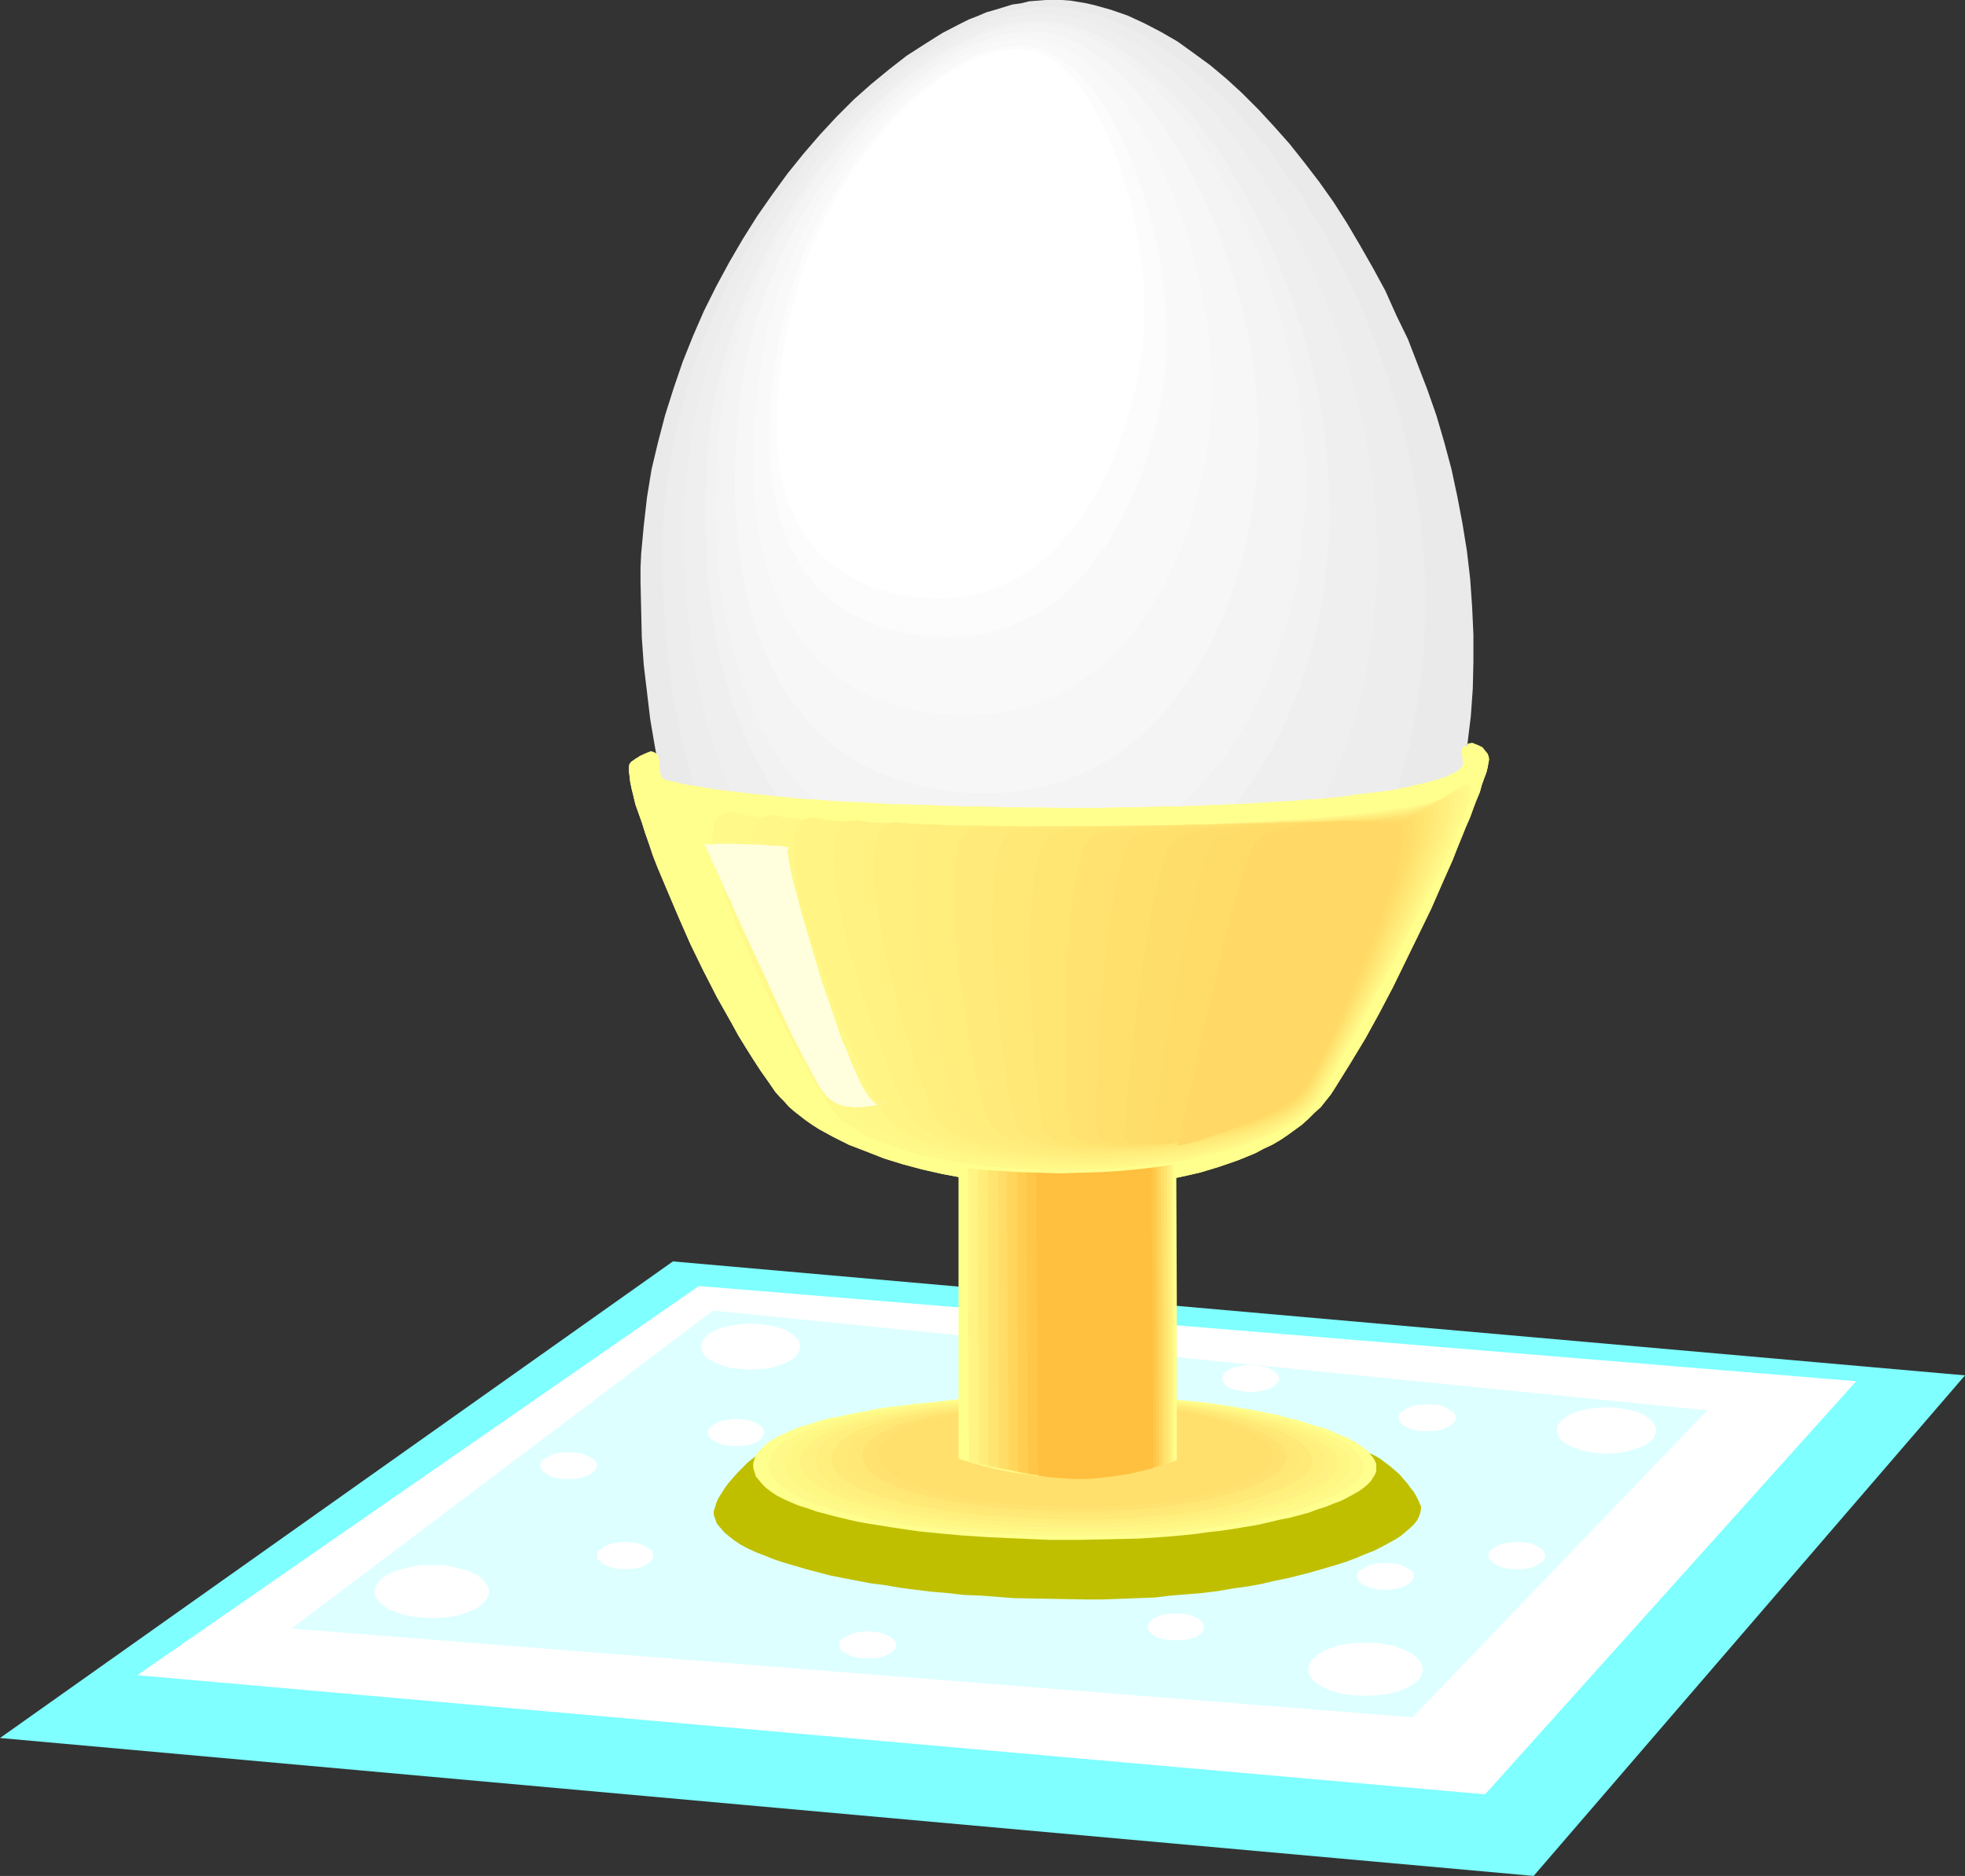 <?xml version="1.0" encoding="UTF-8" standalone="no"?>
<svg
   version="1.0"
   width="129.724mm"
   height="123.856mm"
   id="svg69"
   sodipodi:docname="Soft Boiled 08.wmf"
   xmlns:inkscape="http://www.inkscape.org/namespaces/inkscape"
   xmlns:sodipodi="http://sodipodi.sourceforge.net/DTD/sodipodi-0.dtd"
   xmlns="http://www.w3.org/2000/svg"
   xmlns:svg="http://www.w3.org/2000/svg">
  <rect width="100%" height="100%" fill="#333333" stroke="none"/>
  <sodipodi:namedview
     id="namedview69"
     pagecolor="#ffffff"
     bordercolor="#000000"
     borderopacity="0.25"
     inkscape:showpageshadow="2"
     inkscape:pageopacity="0.0"
     inkscape:pagecheckerboard="0"
     inkscape:deskcolor="#d1d1d1"
     inkscape:document-units="mm" />
  <defs
     id="defs1">
    <pattern
       id="WMFhbasepattern"
       patternUnits="userSpaceOnUse"
       width="6"
       height="6"
       x="0"
       y="0" />
  </defs>
  <path
     style="fill:#7fffff;fill-opacity:1;fill-rule:evenodd;stroke:none"
     d="M 167.902,314.77 490.294,343.209 382.668,468.116 0,433.698 Z"
     id="path1" />
  <path
     style="fill:#ffffff;fill-opacity:1;fill-rule:evenodd;stroke:none"
     d="M 174.366,320.91 463.145,344.664 370.548,447.756 34.259,418.024 Z"
     id="path2" />
  <path
     style="fill:#ddffff;fill-opacity:1;fill-rule:evenodd;stroke:none"
     d="M 177.921,327.051 425.977,351.935 352.449,428.527 72.72,406.39 Z"
     id="path3" />
  <path
     style="fill:#bfbf00;fill-opacity:1;fill-rule:evenodd;stroke:none"
     d="m 193.758,360.499 -1.454,0.485 -1.454,0.808 -1.454,0.97 -1.293,0.97 -1.454,1.131 -1.293,1.293 -1.293,1.293 -1.131,1.293 -1.131,1.293 -0.97,1.293 -0.808,1.293 -0.808,1.293 -0.485,1.131 -0.323,1.131 -0.323,0.97 v 0.808 l 0.323,0.97 0.485,1.293 0.808,0.97 0.97,1.131 1.131,0.97 1.454,1.131 1.454,0.97 1.778,0.97 2.101,0.97 2.101,0.808 2.424,0.97 2.424,0.808 2.747,0.808 2.747,0.808 3.07,0.808 3.07,0.808 3.232,0.646 3.394,0.646 3.394,0.646 3.717,0.485 3.717,0.646 3.717,0.485 4.04,0.485 3.878,0.323 4.202,0.485 4.202,0.162 8.403,0.646 8.888,0.162 8.888,0.162 h 4.363 l 4.363,-0.162 4.202,-0.162 4.363,-0.162 4.04,-0.485 4.04,-0.323 3.878,-0.323 3.878,-0.485 3.717,-0.646 3.555,-0.485 3.555,-0.646 3.394,-0.808 3.232,-0.646 3.232,-0.808 3.07,-0.808 2.747,-0.808 2.747,-0.808 2.586,-0.808 2.586,-0.97 2.262,-0.97 2.101,-0.808 1.939,-0.97 1.778,-0.97 1.778,-0.97 1.454,-0.97 1.131,-0.97 1.131,-0.97 0.97,-0.97 0.646,-0.808 0.485,-0.97 0.323,-0.97 0.162,-0.808 v -0.808 l -0.323,-0.646 -0.323,-0.808 -0.485,-0.97 -0.646,-1.131 -0.808,-0.97 -0.808,-1.131 -0.97,-1.131 -0.97,-1.131 -1.293,-1.131 -1.131,-0.97 -1.293,-0.97 -1.293,-0.97 -1.454,-0.808 -1.454,-0.646 -1.616,-0.646 -0.646,-0.162 -0.646,-0.162 -1.131,-0.323 -0.97,-0.162 -1.293,-0.162 -1.454,-0.162 -1.454,-0.162 -1.616,-0.162 -1.778,-0.162 -1.778,-0.162 -2.101,-0.162 -2.101,-0.162 h -2.101 l -2.262,-0.162 -5.01,-0.323 -5.171,-0.162 -5.333,-0.162 -5.818,-0.162 -5.979,-0.162 -5.979,-0.162 -6.141,-0.162 -12.605,-0.162 h -12.605 -12.12 -5.979 l -5.656,0.162 -5.333,0.162 h -5.171 l -4.848,0.323 h -2.262 l -2.101,0.162 h -2.101 l -1.939,0.162 -1.778,0.162 h -1.778 l -1.616,0.162 -1.454,0.162 -1.293,0.162 -1.293,0.162 h -0.97 l -0.808,0.323 h -0.808 z"
     id="path4" />
  <path
     style="fill:#eaeaea;fill-opacity:1;fill-rule:evenodd;stroke:none"
     d="m 265.024,0 h -1.939 -2.101 l -2.101,0.162 -2.101,0.162 -1.939,0.485 -2.262,0.323 -2.101,0.646 -2.101,0.646 -2.262,0.646 -2.262,0.97 -2.101,0.808 -2.262,1.131 -4.363,2.262 -4.363,2.747 -4.525,2.909 -4.363,3.393 -4.525,3.716 -4.363,3.878 -4.202,4.201 -4.202,4.524 -4.04,4.686 -4.04,5.009 -3.878,5.332 -3.717,5.332 -3.555,5.656 -3.394,5.817 -3.232,5.979 -3.07,6.14 -2.747,6.302 -2.586,6.463 -2.262,6.625 -2.101,6.625 -1.778,6.787 -1.616,6.787 -1.131,6.948 -0.808,7.11 -0.646,6.948 -0.162,3.393 v 3.555 l 0.162,7.11 0.162,6.948 0.485,6.787 0.808,6.787 0.808,6.787 1.131,6.625 1.131,6.302 1.454,6.463 1.778,6.14 1.778,5.979 2.101,5.817 2.262,5.817 2.424,5.494 2.747,5.332 2.909,5.171 3.07,4.848 3.232,4.848 3.555,4.363 3.717,4.363 4.04,3.878 4.202,3.878 4.363,3.393 2.262,1.616 2.262,1.616 2.424,1.454 2.424,1.454 2.424,1.293 2.586,1.293 2.586,1.293 2.586,0.97 2.747,1.131 2.747,0.97 2.909,0.808 2.747,0.808 3.07,0.808 2.909,0.646 3.07,0.485 3.07,0.485 3.232,0.323 3.232,0.323 3.232,0.162 h 3.232 3.394 3.232 l 3.232,-0.323 3.232,-0.323 3.07,-0.323 3.07,-0.485 3.07,-0.646 2.909,-0.646 3.07,-0.808 2.747,-0.808 2.909,-0.97 2.747,-0.97 2.747,-1.131 2.586,-1.293 2.747,-1.293 2.586,-1.293 2.424,-1.454 2.424,-1.454 2.424,-1.616 2.424,-1.616 2.262,-1.777 2.262,-1.777 2.262,-1.939 2.101,-1.939 4.04,-4.04 3.878,-4.363 3.717,-4.524 3.394,-4.848 3.232,-5.009 2.909,-5.171 2.747,-5.494 2.586,-5.494 2.262,-5.817 1.939,-5.979 1.778,-6.14 1.616,-6.302 1.293,-6.302 0.97,-6.463 0.808,-6.625 0.485,-6.787 0.162,-6.787 v -6.787 l -0.323,-6.948 -0.485,-6.948 -0.808,-6.948 -1.131,-6.948 -1.293,-6.787 -1.454,-6.787 -1.778,-6.625 -1.939,-6.625 -2.262,-6.463 -2.424,-6.302 -2.424,-6.302 -2.909,-5.979 -2.747,-6.14 -3.07,-5.656 -3.232,-5.656 -3.232,-5.494 -3.394,-5.332 -3.555,-5.009 -3.717,-4.848 -3.717,-4.686 -3.878,-4.363 -3.878,-4.201 -4.04,-4.04 -3.878,-3.555 -4.04,-3.393 -4.202,-3.07 -4.04,-2.909 -4.202,-2.424 -4.04,-2.101 -4.202,-1.939 -4.202,-1.454 -4.04,-1.131 -2.101,-0.485 -1.939,-0.323 -1.939,-0.323 z"
     id="path5" />
  <path
     style="fill:#eaeaea;fill-opacity:1;fill-rule:evenodd;stroke:none"
     d="m 264.377,0.808 h -1.939 -2.101 l -1.939,0.162 -1.939,0.323 -2.101,0.162 -1.939,0.485 -2.101,0.646 -2.101,0.485 -2.101,0.808 -2.101,0.808 -4.202,1.939 -4.363,2.262 -4.202,2.585 -4.363,2.747 -4.202,3.232 -4.202,3.555 -4.202,3.716 -4.202,4.04 -4.04,4.363 -3.878,4.524 -3.878,4.686 -3.717,5.009 -3.555,5.332 -3.394,5.332 -3.394,5.656 -3.07,5.656 -2.909,5.979 -2.747,5.979 -2.424,6.14 -2.262,6.302 -2.101,6.463 -1.778,6.463 -1.454,6.625 -1.293,6.625 -0.808,6.625 -0.485,6.787 -0.323,6.787 0.162,6.787 0.162,6.625 0.323,6.625 0.646,6.463 0.808,6.463 0.808,6.302 1.293,6.302 1.293,5.979 1.454,5.979 1.778,5.817 1.939,5.656 2.101,5.494 2.262,5.332 2.586,5.171 2.747,5.009 2.909,4.848 3.07,4.524 3.394,4.201 3.555,4.201 3.717,3.878 3.878,3.716 4.202,3.232 4.363,3.232 2.262,1.454 4.686,2.747 2.424,1.131 2.586,1.131 2.424,1.131 2.586,0.97 2.747,0.97 2.747,0.97 2.747,0.646 2.747,0.808 2.909,0.485 2.909,0.646 2.909,0.485 3.07,0.323 3.07,0.162 3.232,0.162 3.232,0.162 h 3.07 3.232 l 3.232,-0.162 3.07,-0.323 2.909,-0.323 3.07,-0.485 2.909,-0.646 2.747,-0.646 2.909,-0.646 2.747,-0.808 2.747,-0.808 2.747,-1.131 2.586,-0.97 2.586,-1.131 2.424,-1.293 2.586,-1.293 4.848,-2.747 2.262,-1.616 2.262,-1.616 4.363,-3.232 4.202,-3.716 4.04,-3.878 3.717,-4.201 3.555,-4.363 3.232,-4.686 3.07,-4.848 2.909,-5.009 2.586,-5.171 2.586,-5.332 2.101,-5.656 1.939,-5.656 1.778,-5.817 1.454,-6.14 1.293,-5.979 0.97,-6.302 0.808,-6.302 0.485,-6.463 0.323,-6.463 v -6.463 l -0.162,-6.625 -0.485,-6.787 -0.808,-6.625 -0.97,-6.625 -1.131,-6.463 -1.454,-6.463 -1.616,-6.463 -1.939,-6.302 -1.939,-6.302 -2.262,-6.14 -2.424,-5.979 -2.586,-5.979 -2.747,-5.656 -2.747,-5.656 -3.07,-5.494 -3.07,-5.332 -3.394,-5.171 -3.232,-4.848 -3.555,-4.686 -3.555,-4.524 -3.555,-4.363 -3.717,-4.04 -3.878,-3.878 -3.878,-3.555 -3.717,-3.232 -4.04,-3.07 -3.878,-2.585 -4.04,-2.585 -3.878,-2.101 -4.04,-1.777 -3.878,-1.454 -3.878,-1.131 -1.939,-0.485 -1.939,-0.323 -2.101,-0.323 z"
     id="path6" />
  <path
     style="fill:#ededed;fill-opacity:1;fill-rule:evenodd;stroke:none"
     d="m 263.731,1.777 -1.939,-0.162 -1.939,0.162 h -1.778 l -1.939,0.323 -4.04,0.646 -1.939,0.485 -1.939,0.646 -2.101,0.646 -1.939,0.808 -4.04,1.777 -4.202,2.262 -4.04,2.424 -4.202,2.747 -4.04,3.07 -4.04,3.232 -4.04,3.716 -3.878,3.878 -4.04,4.04 -3.717,4.363 -3.717,4.524 -3.555,4.848 -3.555,5.009 -3.232,5.009 -3.232,5.494 -3.07,5.494 -2.909,5.494 -2.586,5.979 -2.424,5.817 -2.101,5.979 -2.101,6.14 -1.616,6.302 -1.616,6.14 -1.131,6.463 -0.808,6.302 -0.646,6.463 -0.323,6.463 v 6.463 l 0.162,6.463 0.323,6.302 0.485,6.302 0.646,6.14 0.808,6.14 1.131,5.979 1.131,5.817 1.454,5.817 1.616,5.656 1.778,5.332 1.939,5.332 2.101,5.171 2.424,5.009 2.424,4.848 2.747,4.524 3.07,4.524 3.07,4.201 3.394,3.878 3.555,3.878 3.717,3.555 3.878,3.232 4.202,3.07 4.363,2.747 2.262,1.293 4.686,2.262 2.424,0.97 2.586,1.131 2.424,0.97 2.586,0.808 2.747,0.646 2.586,0.808 2.747,0.485 2.909,0.646 2.909,0.323 2.909,0.485 2.909,0.323 3.07,0.162 3.07,0.162 h 3.07 l 3.07,-0.162 3.07,-0.162 5.818,-0.485 2.747,-0.485 5.656,-1.131 5.494,-1.454 2.586,-0.808 2.586,-0.97 2.586,-0.97 2.424,-1.131 2.424,-1.131 2.424,-1.293 2.262,-1.293 2.262,-1.454 4.525,-2.909 4.202,-3.232 4.04,-3.555 3.717,-3.716 3.717,-4.04 3.394,-4.201 3.232,-4.363 2.909,-4.686 2.747,-4.848 2.586,-5.009 2.424,-5.171 2.101,-5.332 1.939,-5.494 1.616,-5.656 1.616,-5.656 1.131,-5.817 0.97,-5.979 0.808,-6.14 0.646,-6.14 0.162,-6.14 0.162,-6.302 -0.162,-6.302 -0.485,-6.302 -0.646,-6.302 -0.808,-6.302 -1.131,-6.302 -1.293,-6.302 -1.454,-6.14 -1.778,-6.14 -1.939,-5.979 -2.101,-5.817 -2.262,-5.817 -2.262,-5.817 -2.586,-5.494 -2.747,-5.332 -2.747,-5.332 -3.07,-5.171 -3.07,-5.009 -3.232,-4.686 -3.232,-4.524 -3.394,-4.524 -3.394,-4.04 -3.555,-4.04 -3.555,-3.716 -3.717,-3.393 -3.555,-3.232 -3.878,-2.909 -3.717,-2.747 -3.717,-2.262 -3.717,-2.101 -3.878,-1.777 -3.717,-1.454 -3.878,-1.131 -3.717,-0.808 -1.778,-0.162 z"
     id="path7" />
  <path
     style="fill:#ededed;fill-opacity:1;fill-rule:evenodd;stroke:none"
     d="m 262.923,2.585 h -1.778 -1.778 l -1.778,0.162 -1.778,0.162 -1.939,0.323 -1.939,0.323 -1.939,0.485 -1.778,0.646 -3.878,1.454 -4.04,1.616 -3.878,2.101 -3.878,2.262 -3.878,2.585 -4.04,3.07 -3.878,3.07 -3.878,3.555 -3.717,3.716 -3.717,3.878 -3.717,4.04 -3.555,4.524 -3.555,4.524 -3.394,4.686 -3.07,5.009 -3.07,5.009 -3.07,5.332 -2.747,5.332 -2.424,5.656 -2.424,5.494 -2.101,5.817 -1.939,5.979 -1.778,5.817 -1.454,5.979 -1.131,6.14 -0.97,6.14 -0.646,6.14 -0.323,6.302 v 6.14 6.14 l 0.162,5.979 0.485,5.979 0.485,5.979 0.808,5.817 0.97,5.817 1.131,5.494 1.293,5.656 1.293,5.332 1.616,5.171 1.778,5.171 2.101,5.009 2.101,4.686 2.424,4.686 2.586,4.363 2.747,4.363 2.909,4.04 3.232,3.878 3.232,3.555 3.555,3.555 3.878,3.07 3.878,2.909 4.202,2.747 4.363,2.424 4.525,2.101 2.424,0.97 2.424,0.97 2.424,0.808 2.586,0.646 2.586,0.808 2.586,0.485 2.747,0.646 2.747,0.323 2.747,0.485 5.818,0.485 2.909,0.162 h 3.07 2.909 l 2.909,-0.162 2.747,-0.162 2.909,-0.323 2.747,-0.485 2.747,-0.485 2.586,-0.485 2.586,-0.808 2.747,-0.646 2.424,-0.808 2.424,-0.808 2.424,-0.97 2.424,-1.131 2.424,-1.131 2.262,-1.131 4.525,-2.585 4.202,-2.909 4.04,-3.07 3.878,-3.232 3.717,-3.716 3.555,-3.716 3.232,-4.04 3.07,-4.363 2.909,-4.363 2.747,-4.686 2.424,-4.686 2.262,-5.009 2.101,-5.009 1.778,-5.332 1.616,-5.332 1.454,-5.494 1.293,-5.656 0.97,-5.656 0.646,-5.817 0.646,-5.817 0.323,-5.817 0.162,-5.979 -0.162,-5.979 -0.323,-6.14 -0.646,-5.979 -0.808,-5.979 -0.97,-5.979 -1.131,-6.14 -1.454,-5.817 -1.616,-5.817 -1.778,-5.817 -1.778,-5.656 -2.101,-5.656 -2.262,-5.494 -2.424,-5.332 -2.586,-5.171 -2.586,-5.171 -2.747,-5.009 -2.909,-4.686 -3.07,-4.686 -3.07,-4.363 -3.07,-4.363 -3.394,-4.04 -3.232,-3.716 -3.394,-3.716 -3.555,-3.393 -3.394,-3.07 -3.555,-2.747 -3.555,-2.747 -3.555,-2.262 -3.717,-1.939 -3.555,-1.777 -3.555,-1.454 -3.717,-1.131 -3.555,-0.646 z"
     id="path8" />
  <path
     style="fill:#efefef;fill-opacity:1;fill-rule:evenodd;stroke:none"
     d="m 262.276,3.555 h -1.616 -1.778 -1.778 l -1.778,0.162 -1.778,0.323 -1.778,0.485 -3.717,0.97 -3.717,1.293 -3.717,1.616 -3.717,1.939 -3.717,2.262 -3.717,2.424 -3.878,2.747 -3.717,3.07 -3.717,3.232 -3.717,3.555 -3.555,3.716 -3.555,4.04 -3.232,4.201 -3.394,4.363 -3.232,4.363 -3.07,4.686 -3.07,4.848 -2.747,5.009 -2.586,5.171 -2.586,5.332 -2.262,5.332 -2.101,5.494 -1.939,5.656 -1.616,5.656 -1.454,5.817 -1.293,5.656 -0.808,5.979 -0.646,5.817 -0.485,5.979 -0.162,5.817 v 5.979 l 0.162,5.817 0.323,5.656 0.485,5.656 0.646,5.656 0.808,5.494 0.97,5.332 1.131,5.332 1.293,5.171 1.454,5.009 1.778,4.848 1.778,4.848 1.939,4.524 2.262,4.524 2.424,4.201 2.424,4.201 2.909,3.878 2.909,3.716 3.07,3.555 3.394,3.232 3.555,3.07 3.717,2.909 3.878,2.585 4.202,2.262 4.363,2.101 4.686,1.939 2.262,0.808 2.424,0.646 2.424,0.808 2.586,0.485 2.586,0.485 2.586,0.485 2.747,0.485 2.747,0.323 2.747,0.162 2.909,0.162 h 2.909 2.747 l 2.747,-0.162 2.747,-0.162 2.747,-0.323 2.586,-0.323 5.171,-0.97 2.586,-0.646 2.424,-0.646 2.424,-0.808 2.424,-0.808 4.525,-1.939 4.525,-2.101 4.363,-2.424 4.04,-2.747 3.878,-2.909 3.717,-3.232 3.555,-3.555 3.394,-3.555 3.07,-3.878 3.07,-4.04 2.747,-4.201 2.586,-4.524 2.424,-4.524 2.101,-4.686 2.101,-4.848 1.778,-5.009 1.616,-5.171 1.293,-5.171 1.293,-5.332 0.97,-5.494 0.808,-5.494 0.485,-5.494 0.485,-5.656 0.162,-5.817 -0.162,-5.656 -0.162,-5.656 -0.485,-5.817 -0.808,-5.656 -0.808,-5.817 -1.131,-5.656 -1.293,-5.656 -1.454,-5.494 -1.616,-5.656 -1.778,-5.332 -1.939,-5.494 -2.101,-5.171 -2.101,-5.171 -2.424,-5.171 -2.424,-4.848 -2.586,-4.848 -2.747,-4.524 -2.747,-4.524 -3.07,-4.363 -2.909,-4.04 -3.07,-4.04 -3.07,-3.555 -3.232,-3.555 -3.232,-3.232 -3.394,-3.07 -3.394,-2.747 -3.232,-2.585 -3.555,-2.262 -3.394,-1.939 -3.394,-1.616 -3.394,-1.454 -3.555,-0.97 -3.394,-0.808 z"
     id="path9" />
  <path
     style="fill:#efefef;fill-opacity:1;fill-rule:evenodd;stroke:none"
     d="m 261.63,4.363 h -1.778 -1.454 l -3.394,0.162 -3.555,0.646 -3.394,0.97 -3.555,1.293 -3.555,1.616 -3.555,1.777 -3.717,2.101 -3.555,2.424 -3.555,2.585 -3.555,2.909 -3.555,3.07 -3.555,3.393 -3.394,3.555 -3.394,3.716 -3.232,4.04 -3.232,4.04 -3.07,4.363 -2.909,4.363 -2.909,4.686 -2.747,4.848 -2.586,4.848 -2.424,5.009 -2.101,5.009 -2.101,5.332 -1.939,5.332 -1.616,5.332 -1.293,5.494 -1.293,5.494 -0.97,5.494 -0.646,5.656 -0.485,5.656 -0.162,5.656 v 5.494 5.494 l 0.162,5.494 0.485,5.494 0.485,5.332 0.646,5.171 0.808,5.171 1.131,5.171 1.131,4.848 1.293,4.848 1.454,4.686 1.778,4.686 1.778,4.363 1.939,4.363 2.262,4.04 2.424,4.04 2.586,3.716 2.747,3.555 2.909,3.393 3.07,3.232 3.394,2.909 3.555,2.747 3.717,2.585 3.878,2.262 4.202,2.101 4.363,1.777 4.525,1.616 4.848,1.131 2.424,0.646 2.424,0.323 2.747,0.485 2.586,0.323 2.586,0.162 2.747,0.162 2.747,0.162 h 2.747 l 2.747,-0.162 2.586,-0.162 2.586,-0.162 2.586,-0.485 2.424,-0.323 2.424,-0.485 2.424,-0.646 2.424,-0.646 4.525,-1.454 4.525,-1.777 4.202,-2.101 4.202,-2.262 3.878,-2.585 3.717,-2.909 3.555,-3.07 3.394,-3.232 3.232,-3.393 3.07,-3.716 2.909,-3.878 2.586,-4.201 2.586,-4.04 2.262,-4.524 2.101,-4.363 1.939,-4.686 1.778,-4.848 1.454,-4.848 1.454,-5.009 1.131,-5.009 0.97,-5.171 0.808,-5.332 0.646,-5.171 0.323,-5.332 0.162,-5.494 v -5.332 l -0.162,-5.494 -0.323,-5.494 -0.646,-5.332 -0.808,-5.494 -0.808,-5.332 -1.293,-5.332 -1.293,-5.332 -1.454,-5.332 -1.616,-5.332 -1.778,-5.009 -1.939,-5.171 -2.101,-5.009 -2.101,-4.848 -2.424,-4.686 -2.424,-4.686 -2.424,-4.363 -2.747,-4.363 -2.586,-4.201 -2.909,-3.878 -2.909,-3.878 -2.909,-3.555 -3.07,-3.393 -3.07,-3.232 -3.07,-2.909 -3.232,-2.747 -3.232,-2.424 -3.07,-2.262 -3.232,-1.939 -3.394,-1.616 -3.232,-1.293 -3.232,-0.97 -3.232,-0.808 z"
     id="path10" />
  <path
     style="fill:#f2f2f2;fill-opacity:1;fill-rule:evenodd;stroke:none"
     d="m 260.984,5.332 -3.232,-0.162 -3.232,0.323 -3.232,0.646 -3.394,0.808 -3.232,1.293 -3.394,1.454 -3.394,1.777 -3.555,1.939 -3.394,2.262 -3.394,2.424 -3.394,2.747 -3.394,2.909 -3.394,3.232 -3.232,3.393 -3.232,3.555 -3.07,3.716 -3.07,3.878 -3.07,4.04 -2.747,4.201 -2.747,4.363 -2.747,4.524 -2.424,4.686 -2.262,4.686 -2.262,5.009 -1.939,4.848 -1.778,5.009 -1.616,5.171 -1.454,5.171 -1.131,5.171 -0.97,5.332 -0.646,5.332 -0.485,5.332 -0.323,5.332 -0.162,5.332 v 5.332 l 0.162,5.171 0.162,5.171 0.485,5.009 0.646,5.009 0.646,5.009 0.808,4.848 0.97,4.686 1.293,4.686 1.293,4.524 1.616,4.363 1.616,4.201 1.778,4.04 2.101,4.04 2.101,3.716 2.424,3.716 2.586,3.393 2.747,3.393 2.909,3.07 3.07,2.909 3.394,2.585 3.555,2.424 3.717,2.262 3.878,2.101 4.202,1.777 4.202,1.454 4.686,1.293 4.686,0.97 2.424,0.323 2.586,0.323 2.586,0.162 2.586,0.162 2.586,0.162 h 2.586 2.586 l 2.586,-0.162 2.424,-0.162 2.424,-0.323 2.424,-0.485 2.262,-0.485 4.686,-0.97 4.363,-1.454 4.202,-1.777 4.202,-1.939 3.878,-2.262 3.717,-2.424 3.555,-2.585 3.555,-2.909 3.232,-3.232 3.07,-3.232 2.909,-3.555 2.747,-3.555 2.586,-3.878 2.262,-4.04 2.262,-4.201 2.101,-4.363 1.778,-4.363 1.778,-4.524 1.454,-4.686 1.293,-4.686 1.293,-4.848 0.97,-4.848 0.808,-5.009 0.485,-5.009 0.485,-5.009 0.323,-5.009 v -5.171 l -0.162,-5.171 -0.323,-5.171 -0.485,-5.009 -0.646,-5.171 -0.808,-5.171 -1.131,-5.171 -1.131,-5.009 -1.293,-5.171 -1.616,-5.009 -1.616,-4.848 -1.778,-4.848 -1.778,-4.686 -2.101,-4.848 -2.101,-4.524 -2.262,-4.363 -2.424,-4.363 -2.424,-4.201 -2.424,-4.04 -2.747,-3.878 -2.586,-3.555 -2.747,-3.555 -2.909,-3.393 -2.909,-2.909 -2.909,-2.909 -2.909,-2.585 -3.07,-2.424 -3.07,-2.101 -3.07,-1.939 -3.07,-1.616 -3.07,-1.293 -3.07,-0.97 -3.232,-0.646 z"
     id="path11" />
  <path
     style="fill:#f4f4f4;fill-opacity:1;fill-rule:evenodd;stroke:none"
     d="m 260.176,6.14 h -2.909 l -3.07,0.162 -3.07,0.646 -3.232,0.808 -3.232,1.131 -3.07,1.454 -3.394,1.616 -3.232,1.777 -3.232,2.262 -3.394,2.262 -3.07,2.585 -3.232,2.747 -3.232,3.07 -3.07,3.07 -3.07,3.393 -3.07,3.555 -2.909,3.716 -2.909,3.716 -2.747,4.04 -2.586,4.201 -2.424,4.201 -2.424,4.363 -2.262,4.524 -2.101,4.524 -1.939,4.848 -1.778,4.686 -1.454,4.848 -1.454,4.848 -1.131,5.009 -0.97,5.009 -0.808,5.009 -0.485,5.009 -0.323,5.171 -0.162,5.009 -0.162,4.848 v 5.009 l 0.162,4.848 0.323,4.848 0.323,4.848 0.646,4.686 0.808,4.686 0.808,4.524 1.131,4.363 1.131,4.363 1.293,4.201 1.616,4.04 1.616,3.878 1.939,3.878 1.939,3.555 2.262,3.555 2.262,3.232 2.586,3.232 2.747,2.909 2.909,2.909 3.07,2.585 3.394,2.262 3.394,2.262 3.717,1.939 3.878,1.616 4.202,1.616 4.363,1.131 4.525,0.97 4.686,0.808 2.424,0.162 2.586,0.162 2.424,0.162 2.586,0.162 2.424,-0.162 2.262,-0.162 2.424,-0.162 2.424,-0.323 4.525,-0.646 4.363,-1.131 4.202,-1.293 4.04,-1.616 3.878,-1.777 3.717,-2.101 3.555,-2.262 3.555,-2.585 3.232,-2.747 3.07,-3.07 2.909,-3.07 2.747,-3.393 2.747,-3.393 2.424,-3.716 2.262,-3.878 2.101,-3.878 1.939,-4.04 1.939,-4.201 1.454,-4.363 1.454,-4.363 1.454,-4.524 1.131,-4.524 0.97,-4.686 0.808,-4.686 0.485,-4.686 0.485,-4.686 0.323,-4.848 0.162,-4.848 v -4.686 l -0.323,-4.848 -0.323,-4.848 -0.646,-4.848 -0.646,-5.009 -0.97,-4.848 -1.131,-4.686 -1.131,-4.848 -1.293,-4.848 -1.616,-4.686 -1.454,-4.686 -1.778,-4.524 -1.778,-4.524 -2.101,-4.363 -1.939,-4.201 -2.262,-4.201 -2.262,-4.04 -2.424,-3.878 -2.262,-3.716 -2.586,-3.555 -2.586,-3.393 -2.586,-3.07 -2.747,-3.07 -2.747,-2.747 -2.747,-2.585 -2.747,-2.262 -2.909,-2.101 -2.909,-1.777 -2.909,-1.616 -2.909,-1.293 -2.909,-0.808 -2.909,-0.646 z"
     id="path12" />
  <path
     style="fill:#f4f4f4;fill-opacity:1;fill-rule:evenodd;stroke:none"
     d="m 259.529,6.948 h -2.747 l -2.909,0.323 -2.909,0.485 -3.07,0.808 -2.909,0.97 -3.07,1.293 -3.232,1.616 -3.07,1.777 -3.07,1.939 -3.07,2.262 -3.07,2.424 -3.07,2.585 -3.07,2.747 -3.07,3.07 -2.747,3.07 -2.909,3.393 -2.909,3.393 -2.586,3.716 -2.747,3.716 -2.424,3.878 -2.424,4.04 -2.262,4.201 -2.101,4.201 -2.101,4.363 -1.939,4.363 -1.616,4.524 -1.616,4.524 -1.293,4.524 -1.293,4.686 -0.97,4.686 -0.808,4.848 -0.485,4.848 -0.485,4.686 -0.323,4.686 v 4.848 l -0.162,4.686 0.162,4.686 0.162,4.524 0.323,4.524 0.485,4.363 0.646,4.524 0.646,4.201 0.808,4.201 1.131,4.201 1.131,4.04 1.293,3.878 1.616,3.716 1.616,3.716 1.939,3.393 1.939,3.393 2.101,3.07 2.424,3.07 2.586,2.909 2.586,2.747 2.909,2.424 3.07,2.424 3.394,1.939 3.394,1.939 3.717,1.777 3.878,1.454 4.202,1.131 4.202,0.97 4.525,0.808 4.686,0.485 2.424,0.162 h 2.424 l 4.686,-0.162 4.363,-0.485 4.363,-0.646 4.202,-0.97 4.04,-1.131 3.717,-1.454 3.878,-1.777 3.555,-2.101 3.394,-2.101 3.232,-2.424 3.07,-2.585 2.909,-2.747 2.909,-3.07 2.586,-3.07 2.424,-3.393 2.424,-3.393 2.101,-3.555 2.101,-3.878 1.939,-3.716 1.778,-4.04 1.454,-4.04 1.454,-4.201 1.293,-4.201 1.131,-4.363 0.97,-4.363 0.808,-4.363 0.646,-4.363 0.485,-4.524 0.323,-4.524 0.162,-4.524 v -4.363 l -0.162,-4.524 -0.323,-4.524 -0.485,-4.686 -0.485,-4.524 -0.808,-4.686 -0.97,-4.524 -1.131,-4.686 -1.131,-4.524 -1.293,-4.363 -1.454,-4.524 -1.616,-4.363 -1.616,-4.201 -1.778,-4.363 -1.939,-4.04 -1.939,-4.04 -2.101,-3.878 -2.101,-3.716 -2.262,-3.555 -2.262,-3.393 -2.424,-3.393 -2.424,-3.07 -2.586,-2.909 -2.586,-2.585 -2.586,-2.424 -2.586,-2.262 -2.747,-2.101 -2.747,-1.777 -2.747,-1.454 -2.747,-1.293 -2.747,-0.97 -2.747,-0.646 z"
     id="path13" />
  <path
     style="fill:#f7f7f7;fill-opacity:1;fill-rule:evenodd;stroke:none"
     d="m 258.883,7.918 h -2.747 l -2.747,0.162 -2.747,0.485 -2.747,0.808 -2.909,0.97 -2.909,1.131 -2.909,1.454 -2.909,1.616 -2.909,1.939 -2.909,2.101 -2.909,2.262 -2.909,2.424 -2.909,2.585 -2.747,2.747 -2.909,3.07 -2.586,3.07 -2.747,3.232 -2.586,3.393 -2.424,3.555 -2.424,3.555 -2.262,3.878 -2.262,3.878 -2.101,3.878 -1.939,4.04 -1.778,4.201 -1.778,4.201 -1.454,4.363 -1.454,4.201 -1.131,4.524 -0.97,4.363 -0.808,4.524 -0.646,4.524 -0.485,4.363 -0.323,4.524 -0.323,4.524 -0.162,4.363 v 4.363 4.363 l 0.323,4.363 0.323,4.201 0.485,4.201 0.485,4.04 0.808,4.04 0.97,3.878 0.97,3.878 1.131,3.716 1.454,3.555 1.454,3.393 1.616,3.393 1.778,3.232 1.939,3.07 2.262,2.909 2.262,2.747 2.586,2.585 2.586,2.424 2.909,2.262 3.07,2.101 3.232,1.777 3.555,1.616 3.717,1.454 3.878,1.131 4.04,0.97 4.202,0.808 4.525,0.485 4.525,0.323 4.525,-0.162 4.202,-0.323 4.04,-0.646 3.878,-0.808 3.878,-1.131 3.717,-1.454 3.555,-1.616 3.394,-1.777 3.232,-2.101 3.07,-2.262 2.909,-2.424 2.747,-2.747 2.747,-2.747 2.424,-3.07 2.424,-3.07 2.262,-3.232 2.101,-3.393 1.939,-3.555 1.778,-3.716 1.778,-3.716 1.454,-3.716 1.454,-4.04 1.131,-3.878 1.131,-4.04 0.97,-4.201 0.808,-4.201 0.646,-4.04 0.485,-4.201 0.485,-4.201 0.162,-4.201 0.162,-4.201 v -4.201 l -0.323,-4.201 -0.323,-4.363 -0.485,-4.363 -0.646,-4.363 -0.808,-4.363 -0.97,-4.201 -0.97,-4.363 -1.293,-4.201 -1.293,-4.201 -1.454,-4.201 -1.454,-4.201 -1.616,-4.04 -1.778,-3.878 -1.778,-3.878 -1.778,-3.555 -2.101,-3.716 -2.101,-3.393 -1.939,-3.393 -2.262,-3.07 -2.262,-2.909 -2.424,-2.909 -2.262,-2.585 -2.424,-2.424 -2.424,-2.101 -2.424,-1.939 -2.586,-1.777 -2.586,-1.454 -2.586,-1.131 -2.586,-0.97 -2.586,-0.646 z"
     id="path14" />
  <path
     style="fill:#f7f7f7;fill-opacity:1;fill-rule:evenodd;stroke:none"
     d="m 258.075,8.887 -2.424,-0.162 -2.586,0.323 -2.586,0.323 -2.747,0.808 -2.586,0.808 -2.747,1.131 -2.747,1.293 -2.747,1.616 -2.747,1.777 -2.747,1.939 -2.747,2.101 -2.747,2.262 -2.747,2.424 -2.747,2.585 -2.586,2.747 -2.586,2.909 -2.586,3.07 -2.424,3.232 -2.262,3.232 -2.424,3.393 -2.101,3.555 -2.101,3.555 -2.101,3.716 -1.778,3.878 -1.778,3.716 -1.616,4.04 -1.454,4.04 -1.454,4.04 -1.131,4.04 -0.97,4.201 -0.97,4.201 -0.646,4.201 -0.485,4.201 -0.485,4.201 -0.323,4.201 -0.162,4.04 -0.162,4.201 v 4.201 4.04 l 0.162,3.878 0.485,4.04 0.323,3.878 0.646,3.716 0.808,3.716 0.808,3.716 0.97,3.555 1.131,3.393 1.454,3.232 1.293,3.232 1.778,3.07 1.778,2.909 1.939,2.747 2.101,2.747 2.262,2.424 2.424,2.262 2.747,2.262 2.747,1.939 3.07,1.777 3.232,1.616 3.555,1.454 3.555,1.131 3.878,0.97 4.04,0.808 4.202,0.485 4.363,0.323 h 4.202 l 4.04,-0.323 3.878,-0.646 3.717,-0.808 3.717,-0.97 3.394,-1.293 3.394,-1.616 3.232,-1.616 3.07,-1.939 2.909,-2.101 2.747,-2.262 2.747,-2.585 2.424,-2.585 2.424,-2.909 2.424,-2.909 1.939,-3.07 2.101,-3.07 1.778,-3.393 1.778,-3.393 1.616,-3.555 1.454,-3.555 1.293,-3.716 1.293,-3.716 1.131,-3.878 0.808,-3.716 0.808,-3.878 0.646,-3.878 0.646,-3.878 0.485,-3.878 0.162,-4.04 0.323,-3.878 v -3.878 l -0.162,-3.878 -0.323,-4.04 -0.323,-4.04 -0.485,-4.04 -0.808,-4.201 -0.646,-4.04 -0.97,-4.04 -0.97,-4.04 -1.131,-4.04 -1.293,-4.04 -1.293,-3.878 -1.454,-3.878 -1.616,-3.716 -1.454,-3.716 -1.778,-3.555 -1.778,-3.393 -1.939,-3.393 -1.939,-3.232 -1.939,-2.909 -2.101,-2.909 -2.101,-2.747 -2.262,-2.424 -2.101,-2.424 -2.262,-1.939 -2.424,-1.939 -2.262,-1.616 -2.424,-1.454 -2.424,-1.131 -2.424,-0.97 -2.424,-0.646 z"
     id="path15" />
  <path
     style="fill:#f9f9f9;fill-opacity:1;fill-rule:evenodd;stroke:none"
     d="m 257.59,9.695 h -2.424 l -2.424,0.162 -2.424,0.323 -2.586,0.646 -2.424,0.808 -2.586,1.131 -2.586,1.131 -2.586,1.454 -2.586,1.616 -2.747,1.777 -2.586,1.939 -2.424,2.101 -2.586,2.262 -2.586,2.424 -2.424,2.585 -2.424,2.747 -2.424,2.909 -2.424,2.909 -2.262,3.07 -2.101,3.07 -2.101,3.393 -2.101,3.393 -1.778,3.393 -1.939,3.555 -1.616,3.555 -1.616,3.716 -1.454,3.716 -1.293,3.716 -1.131,3.878 -1.131,3.878 -0.808,3.878 -0.808,3.878 -1.131,7.918 -0.323,3.878 -0.485,4.04 -0.162,3.878 -0.162,3.716 v 3.878 l 0.162,3.716 0.162,3.716 0.323,3.716 0.485,3.555 0.485,3.555 0.808,3.393 0.808,3.393 0.97,3.232 1.131,3.232 1.293,2.909 1.454,3.07 1.616,2.747 1.616,2.585 1.939,2.585 2.101,2.424 2.262,2.262 2.586,2.101 2.424,1.777 2.909,1.777 3.07,1.616 3.232,1.293 3.232,1.293 3.717,0.808 3.717,0.808 4.04,0.646 4.202,0.323 h 3.878 l 3.878,-0.323 3.555,-0.485 3.555,-0.646 3.555,-0.97 3.232,-1.293 3.232,-1.293 2.909,-1.616 3.07,-1.777 2.747,-2.101 2.586,-2.101 2.586,-2.424 2.424,-2.424 2.262,-2.585 2.101,-2.747 2.101,-2.909 1.778,-2.909 1.939,-3.07 1.616,-3.232 1.454,-3.393 1.454,-3.232 1.293,-3.555 1.131,-3.393 1.131,-3.555 0.97,-3.555 0.808,-3.555 0.646,-3.555 0.646,-3.716 0.485,-3.555 0.323,-3.555 0.323,-3.555 v -3.716 -3.716 l -0.162,-3.716 -0.323,-3.716 -0.323,-3.878 -0.485,-3.878 -0.808,-3.716 -0.646,-3.878 -0.808,-3.878 -1.131,-3.716 -0.97,-3.878 -1.293,-3.716 -1.293,-3.555 -1.293,-3.716 -1.454,-3.393 -1.454,-3.555 -1.616,-3.232 -1.778,-3.232 -1.616,-3.07 -1.939,-2.909 -1.778,-2.747 -1.939,-2.585 -2.101,-2.424 -1.939,-2.262 -2.101,-2.101 -2.101,-1.777 -2.262,-1.616 -2.101,-1.293 -2.262,-1.131 -2.262,-0.808 -2.262,-0.646 z"
     id="path16" />
  <path
     style="fill:#f9f9f9;fill-opacity:1;fill-rule:evenodd;stroke:none"
     d="m 256.782,10.503 h -2.262 l -2.101,0.162 -2.424,0.323 -2.262,0.646 -2.262,0.808 -2.424,0.97 -2.424,1.131 -2.424,1.293 -2.424,1.454 -2.586,1.616 -2.262,1.939 -2.586,1.939 -2.262,2.101 -2.424,2.101 -2.424,2.424 -2.262,2.585 -2.262,2.424 -2.101,2.909 -2.262,2.747 -1.939,2.909 -2.101,3.07 -1.939,3.07 -1.778,3.232 -1.778,3.232 -1.616,3.232 -1.454,3.555 -1.454,3.393 -1.293,3.393 -1.293,3.555 -0.97,3.716 -0.97,3.555 -0.808,3.716 -1.131,7.271 -0.97,7.271 -0.323,3.716 -0.323,3.555 -0.162,3.555 v 3.555 3.555 l 0.323,3.393 0.162,3.393 0.485,3.232 0.646,3.232 0.646,3.232 0.808,3.07 0.97,3.07 1.131,2.747 1.131,2.747 1.454,2.747 1.454,2.585 1.778,2.424 1.939,2.262 1.939,2.101 2.262,2.101 2.424,1.777 2.586,1.777 2.747,1.454 3.07,1.293 3.07,1.293 3.394,0.97 3.717,0.808 3.717,0.485 3.878,0.323 3.717,0.162 3.555,-0.162 3.555,-0.485 3.394,-0.646 3.232,-0.97 3.07,-0.97 2.909,-1.293 2.909,-1.454 2.747,-1.777 2.586,-1.777 2.586,-2.101 2.262,-2.101 2.262,-2.262 2.262,-2.424 1.939,-2.585 1.939,-2.747 1.778,-2.747 1.778,-2.909 1.616,-3.07 1.454,-2.909 1.293,-3.232 1.293,-3.232 1.131,-3.07 1.131,-3.393 0.97,-3.232 0.808,-3.393 0.646,-3.232 0.646,-3.393 0.485,-3.232 0.485,-3.393 0.162,-3.232 0.323,-3.393 v -3.232 -3.555 l -0.162,-3.555 -0.323,-3.555 -0.485,-3.555 -0.485,-3.555 -0.646,-3.555 -0.646,-3.716 -0.808,-3.555 -0.97,-3.555 -0.97,-3.555 -1.131,-3.555 -1.131,-3.393 -1.293,-3.232 -1.293,-3.393 -1.454,-3.07 -1.454,-3.07 -1.616,-2.909 -1.616,-2.909 -1.778,-2.585 -1.616,-2.585 -1.939,-2.262 -1.778,-2.262 -1.939,-1.939 -1.939,-1.777 -1.939,-1.454 -2.101,-1.454 -1.939,-0.97 -2.101,-0.808 -2.262,-0.646 z"
     id="path17" />
  <path
     style="fill:#fcfcfc;fill-opacity:1;fill-rule:evenodd;stroke:none"
     d="m 256.136,11.473 h -2.101 l -2.101,0.162 -2.101,0.323 -2.101,0.485 -2.262,0.646 -2.262,0.97 -2.262,0.97 -2.101,1.131 -2.262,1.454 -2.262,1.454 -2.424,1.616 -2.262,1.777 -2.101,1.939 -2.262,2.101 -2.262,2.101 -2.101,2.262 -2.101,2.424 -2.101,2.424 -1.939,2.585 -1.939,2.747 -1.939,2.909 -1.778,2.747 -1.778,2.909 -1.778,3.07 -1.454,3.07 -1.616,3.07 -1.454,3.07 -1.293,3.232 -1.131,3.393 -1.131,3.232 -0.808,3.393 -0.97,3.232 -1.293,6.787 -1.131,6.787 -0.485,3.393 -0.646,6.787 v 3.232 l -0.162,3.232 v 3.232 l 0.162,3.232 0.323,3.07 0.323,3.07 0.646,3.07 0.485,2.747 0.808,2.909 0.97,2.747 0.97,2.585 1.293,2.585 1.293,2.424 1.454,2.262 1.778,2.262 1.778,2.101 2.101,1.939 2.101,1.777 2.424,1.616 2.586,1.454 2.747,1.293 2.909,1.131 3.232,0.97 3.394,0.808 3.555,0.646 3.555,0.323 3.555,0.162 3.394,-0.162 3.232,-0.323 3.07,-0.485 3.07,-0.808 2.909,-0.97 2.747,-1.293 2.747,-1.293 2.586,-1.454 2.424,-1.777 2.424,-1.777 2.262,-2.101 2.101,-2.101 1.939,-2.262 1.939,-2.424 1.778,-2.424 1.778,-2.585 1.616,-2.747 1.454,-2.747 1.454,-2.747 1.293,-2.909 1.293,-2.909 1.131,-3.07 0.97,-2.909 0.97,-3.07 0.808,-3.07 0.808,-3.07 0.646,-2.909 0.485,-3.07 0.485,-3.07 0.323,-2.909 0.323,-3.07 0.162,-2.909 v -3.232 -3.232 l -0.162,-3.393 -0.323,-3.232 -0.323,-3.393 -0.485,-3.393 -0.485,-3.393 -0.646,-3.393 -0.808,-3.393 -0.808,-3.393 -0.97,-3.232 -0.97,-3.232 -1.131,-3.232 -1.131,-3.07 -1.293,-3.07 -1.293,-2.909 -1.293,-2.909 -1.454,-2.585 -1.616,-2.585 -1.454,-2.424 -1.616,-2.262 -1.778,-2.101 -1.778,-1.939 -1.778,-1.616 -1.778,-1.454 -1.778,-1.293 -1.939,-1.131 -1.939,-0.808 -1.939,-0.485 z"
     id="path18" />
  <path
     style="fill:#ffffff;fill-opacity:1;fill-rule:evenodd;stroke:none"
     d="m 255.489,12.281 h -1.939 l -1.778,0.162 -2.101,0.162 -1.939,0.646 -2.101,0.485 -1.939,0.808 -2.101,0.97 -2.101,1.131 -2.262,1.131 -1.939,1.454 -2.101,1.454 -2.101,1.616 -2.101,1.777 -2.101,1.777 -2.101,2.101 -1.939,1.939 -1.939,2.262 -1.939,2.262 -1.939,2.424 -1.778,2.424 -1.939,2.424 -1.616,2.585 -3.394,5.494 -1.454,2.747 -2.909,5.817 -1.293,2.909 -1.131,2.909 -1.131,3.07 -0.97,3.07 -0.808,3.07 -1.616,6.14 -1.293,6.302 -0.97,6.302 -0.323,3.07 -0.323,3.07 -0.162,2.909 -0.162,3.07 v 3.07 l 0.162,2.909 0.162,2.747 0.323,2.909 0.485,2.747 0.646,2.585 0.646,2.585 0.97,2.585 0.97,2.262 1.131,2.424 1.293,2.101 1.454,2.101 1.616,1.939 1.939,1.939 1.939,1.616 2.101,1.616 2.424,1.454 2.424,1.293 2.747,1.293 2.909,0.808 3.232,0.97 3.232,0.485 3.394,0.485 3.394,0.162 h 3.07 l 3.07,-0.323 2.909,-0.485 2.909,-0.646 2.586,-0.97 2.747,-0.97 2.424,-1.293 2.424,-1.454 2.424,-1.616 2.101,-1.616 2.101,-1.777 1.939,-2.101 1.939,-2.101 1.778,-2.101 1.778,-2.262 1.616,-2.424 1.454,-2.424 1.454,-2.585 1.293,-2.585 1.293,-2.585 1.293,-2.747 0.97,-2.747 1.939,-5.494 1.616,-5.494 1.293,-5.494 0.97,-5.494 0.323,-2.585 0.323,-2.909 0.162,-2.909 v -2.909 -3.07 l -0.162,-3.07 -0.162,-3.07 -0.323,-3.232 -0.97,-6.302 -1.293,-6.302 -0.646,-3.232 -0.97,-3.07 -0.808,-2.909 -0.97,-3.07 -1.131,-2.909 -1.131,-2.747 -1.131,-2.585 -1.293,-2.585 -1.293,-2.424 -1.293,-2.424 -1.454,-2.101 -1.454,-2.101 -1.616,-1.777 -1.454,-1.616 -1.778,-1.454 -1.616,-1.293 -1.616,-0.97 -1.778,-0.808 -1.778,-0.485 z"
     id="path19" />
  <path
     style="fill:#ffff8e;fill-opacity:1;fill-rule:evenodd;stroke:none"
     d="m 364.731,191.48 0.323,-0.485 0.162,-0.646 0.323,-1.616 0.162,-1.777 0.323,-0.808 0.162,-0.485 0.162,-0.162 h 0.323 l 0.646,-0.162 0.808,0.323 0.808,0.323 0.97,0.485 0.646,0.808 0.646,0.808 0.162,0.485 0.162,0.646 v 0.485 l -0.162,0.808 -0.162,0.97 -0.323,1.293 -0.485,1.293 -0.646,1.777 -0.485,1.777 -0.808,1.939 -0.808,2.101 -0.808,2.262 -1.131,2.585 -0.97,2.424 -1.131,2.747 -1.131,2.909 -2.586,5.817 -2.747,6.302 -3.07,6.302 -3.232,6.625 -3.232,6.625 -3.394,6.463 -3.555,6.463 -3.717,6.14 -3.717,5.979 -1.131,1.777 -1.293,1.616 -1.293,1.616 -1.616,1.454 -1.454,1.454 -1.616,1.454 -1.778,1.293 -1.778,1.293 -1.939,1.293 -1.939,1.131 -2.101,0.97 -2.101,1.131 -4.363,1.777 -4.686,1.616 -4.848,1.454 -5.01,1.131 -5.171,0.97 -5.171,0.646 -5.494,0.485 -5.333,0.323 -5.656,0.162 -5.494,-0.162 -5.333,-0.323 -5.494,-0.323 -5.494,-0.808 -5.333,-0.808 -5.171,-0.97 -5.01,-1.131 -4.848,-1.293 -4.686,-1.454 -4.525,-1.777 -4.202,-1.616 -3.878,-1.939 -1.778,-0.97 -1.778,-0.97 -1.778,-1.131 -1.616,-1.131 -1.454,-1.131 -1.454,-1.131 -1.293,-1.131 -1.131,-1.293 -1.131,-1.131 -1.131,-1.293 -1.778,-2.585 -1.939,-2.747 -1.778,-2.747 -1.939,-3.07 -1.778,-2.909 -1.778,-3.232 -3.555,-6.302 -3.394,-6.625 -3.232,-6.625 -2.909,-6.625 -2.747,-6.463 -1.293,-3.07 -1.293,-3.07 -1.131,-2.909 -0.97,-2.909 -0.97,-2.747 -0.808,-2.585 -0.808,-2.262 -0.808,-2.262 -0.485,-2.101 -0.485,-1.939 -0.323,-1.616 -0.162,-1.454 -0.162,-1.293 v -0.97 l 0.162,-0.646 0.323,-0.485 1.131,-0.808 1.293,-0.808 0.97,-0.485 0.808,-0.323 0.808,-0.323 0.485,0.162 0.485,0.162 0.323,0.323 0.162,0.646 0.323,0.808 0.162,0.97 0.162,1.131 0.162,0.97 0.162,0.808 0.323,0.646 0.162,0.162 0.162,0.162 1.454,0.485 1.778,0.323 1.778,0.485 2.101,0.323 2.101,0.323 2.424,0.485 2.424,0.323 2.747,0.323 2.747,0.323 2.747,0.323 3.07,0.323 3.07,0.323 3.232,0.323 3.394,0.323 3.394,0.162 3.555,0.323 7.272,0.323 7.595,0.485 7.918,0.162 8.08,0.323 8.242,0.162 8.242,0.162 16.645,0.162 8.242,-0.162 8.242,-0.162 8.08,-0.162 7.757,-0.323 7.595,-0.323 7.434,-0.485 3.555,-0.162 3.394,-0.323 3.232,-0.162 3.232,-0.323 3.232,-0.323 2.909,-0.485 2.909,-0.323 2.747,-0.323 2.586,-0.323 2.586,-0.485 2.262,-0.485 2.101,-0.485 2.101,-0.485 1.778,-0.485 1.778,-0.485 1.454,-0.485 1.293,-0.646 1.131,-0.485 0.97,-0.646 z"
     id="path20" />
  <path
     style="fill:#ffff8e;fill-opacity:1;fill-rule:evenodd;stroke:none"
     d="m 364.731,191.48 0.323,-0.485 v -0.485 l -0.162,-1.454 -0.162,-1.454 v -0.646 l 0.323,-0.485 0.162,-0.162 0.323,-0.162 h 0.646 1.131 l 0.97,0.162 1.131,0.485 0.97,0.646 0.485,0.323 0.323,0.485 0.162,0.323 0.162,0.646 v 0.485 l -0.162,0.808 -0.162,0.97 -0.323,1.293 -0.485,1.293 -0.646,1.777 -0.485,1.777 -0.808,1.939 -0.808,2.101 -0.808,2.262 -1.131,2.585 -0.97,2.424 -1.131,2.747 -1.131,2.909 -2.586,5.817 -2.747,6.302 -3.07,6.302 -3.232,6.625 -3.232,6.625 -3.394,6.463 -3.555,6.463 -3.717,6.14 -3.717,5.979 -1.131,1.777 -1.293,1.616 -1.293,1.616 -1.616,1.454 -1.454,1.454 -1.616,1.454 -1.778,1.293 -1.778,1.293 -1.939,1.293 -1.939,1.131 -2.101,0.97 -2.101,1.131 -4.363,1.777 -4.686,1.616 -4.848,1.454 -5.01,1.131 -5.171,0.97 -5.171,0.646 -5.494,0.485 -5.333,0.323 -5.656,0.162 -5.494,-0.162 -5.333,-0.323 -5.494,-0.323 -5.494,-0.808 -5.333,-0.808 -5.171,-0.97 -5.01,-1.131 -4.848,-1.293 -4.686,-1.454 -4.525,-1.777 -4.202,-1.616 -3.878,-1.939 -1.778,-0.97 -1.778,-0.97 -1.778,-1.131 -1.616,-1.131 -1.454,-1.131 -1.454,-1.131 -1.293,-1.131 -1.131,-1.293 -1.131,-1.131 -1.131,-1.293 -1.778,-2.585 -1.939,-2.747 -1.778,-2.747 -1.939,-3.07 -1.778,-2.909 -1.778,-3.232 -3.555,-6.302 -3.394,-6.625 -3.232,-6.625 -2.909,-6.625 -2.747,-6.463 -1.293,-3.07 -1.293,-3.07 -1.131,-2.909 -0.97,-2.909 -0.97,-2.747 -0.808,-2.585 -0.808,-2.262 -0.808,-2.262 -0.485,-2.101 -0.485,-1.939 -0.323,-1.616 -0.162,-1.454 -0.162,-1.293 v -0.97 l 0.162,-0.646 0.323,-0.485 1.131,-0.808 1.293,-0.808 1.131,-0.323 0.97,-0.323 0.808,-0.162 0.646,0.162 0.485,0.162 0.323,0.323 0.162,0.808 0.162,0.808 v 0.808 l 0.162,0.97 v 0.97 l 0.323,0.808 0.162,0.485 0.162,0.162 0.162,0.162 1.454,0.485 1.778,0.323 1.778,0.485 2.101,0.323 2.101,0.323 2.424,0.485 2.424,0.323 2.747,0.323 2.747,0.323 2.747,0.323 3.07,0.323 3.07,0.323 3.232,0.323 3.394,0.323 3.394,0.162 3.555,0.323 7.272,0.323 7.595,0.485 7.918,0.162 8.08,0.323 8.242,0.162 8.242,0.162 16.645,0.162 8.242,-0.162 8.242,-0.162 8.08,-0.162 7.757,-0.323 7.595,-0.323 7.434,-0.485 3.555,-0.162 3.394,-0.323 3.232,-0.162 3.232,-0.323 3.232,-0.323 2.909,-0.485 2.909,-0.323 2.747,-0.323 2.586,-0.323 2.586,-0.485 2.262,-0.485 2.101,-0.485 2.101,-0.485 1.778,-0.485 1.778,-0.485 1.454,-0.485 1.293,-0.646 1.131,-0.485 0.97,-0.646 z"
     id="path21" />
  <path
     style="fill:#ffff8e;fill-opacity:1;fill-rule:evenodd;stroke:none"
     d="m 268.74,348.057 -7.595,0.162 -7.595,0.162 -7.434,0.323 -7.434,0.485 -6.949,0.808 -3.555,0.323 -3.394,0.485 -3.232,0.323 -3.07,0.485 -3.07,0.646 -2.909,0.485 -2.747,0.646 -2.747,0.485 -2.424,0.646 -2.424,0.808 -2.262,0.646 -2.101,0.808 -1.778,0.808 -1.778,0.808 -1.454,0.808 -1.454,0.97 -0.97,0.97 -0.97,0.97 -0.808,0.97 -0.323,0.97 -0.323,1.131 v 1.131 l 0.323,0.97 0.323,1.131 0.808,0.97 0.808,0.97 0.97,0.97 1.293,0.97 1.454,0.97 1.616,0.808 1.778,0.808 1.939,0.808 2.101,0.646 2.262,0.808 2.424,0.646 2.424,0.646 2.747,0.646 2.747,0.646 2.747,0.485 3.07,0.485 3.07,0.485 3.232,0.485 3.394,0.485 3.232,0.323 6.949,0.646 7.272,0.485 7.434,0.323 7.434,0.323 h 7.595 l 7.595,-0.162 7.272,-0.162 7.11,-0.485 3.555,-0.323 3.232,-0.323 3.394,-0.485 3.07,-0.323 3.232,-0.485 2.909,-0.485 2.909,-0.485 2.909,-0.646 2.586,-0.646 2.586,-0.485 2.424,-0.646 2.424,-0.646 2.101,-0.808 2.101,-0.646 1.939,-0.808 1.778,-0.646 1.616,-0.808 1.454,-0.808 1.454,-0.808 1.131,-0.808 0.97,-0.808 0.808,-0.808 0.646,-0.97 0.485,-0.808 0.323,-0.808 v -0.808 -0.97 l -0.323,-0.808 -0.485,-0.808 -0.646,-0.808 -0.808,-0.97 -1.131,-0.808 -1.131,-0.808 -1.293,-0.808 -1.616,-0.808 -1.616,-0.646 -1.778,-0.808 -1.939,-0.808 -2.262,-0.646 -2.101,-0.646 -2.424,-0.808 -2.424,-0.485 -2.586,-0.808 -2.747,-0.485 -2.909,-0.646 -2.909,-0.485 -2.909,-0.485 -3.232,-0.485 -3.232,-0.485 -3.232,-0.323 -3.394,-0.323 -3.394,-0.323 -7.11,-0.485 -7.434,-0.323 z"
     id="path22" />
  <path
     style="fill:#fff989;fill-opacity:1;fill-rule:evenodd;stroke:none"
     d="m 269.064,348.219 -7.272,0.162 -7.272,0.162 -7.11,0.323 -7.11,0.646 -6.626,0.485 -3.394,0.485 -3.07,0.323 -3.07,0.485 -3.07,0.485 -2.909,0.485 -2.747,0.485 -2.747,0.646 -2.586,0.646 -2.424,0.485 -2.262,0.808 -2.101,0.646 -1.939,0.808 -1.939,0.808 -1.454,0.808 -1.454,0.808 -1.293,0.808 -1.131,0.97 -0.97,0.97 -0.646,0.808 -0.323,1.131 -0.323,0.97 v 1.131 l 0.323,0.97 0.323,1.131 0.646,0.97 0.808,0.97 0.97,0.808 1.293,0.97 1.293,0.808 1.454,0.808 1.778,0.808 1.778,0.808 2.101,0.646 2.101,0.646 2.262,0.808 2.424,0.485 2.586,0.646 2.586,0.646 2.747,0.485 2.909,0.485 2.909,0.485 3.07,0.485 3.232,0.323 3.232,0.323 6.626,0.646 6.787,0.485 7.11,0.323 7.272,0.323 h 7.272 l 7.11,-0.162 6.949,-0.162 6.787,-0.485 6.464,-0.646 3.232,-0.323 3.07,-0.485 2.909,-0.485 2.909,-0.485 2.747,-0.485 2.586,-0.485 2.586,-0.646 2.424,-0.485 2.424,-0.646 2.262,-0.646 1.939,-0.646 2.101,-0.808 1.778,-0.646 1.778,-0.646 1.454,-0.808 1.454,-0.808 1.293,-0.646 1.131,-0.808 0.97,-0.808 0.808,-0.808 0.646,-0.808 0.323,-0.808 0.323,-0.808 0.162,-0.808 -0.162,-0.97 -0.323,-0.808 -0.485,-0.808 -0.485,-0.808 -0.808,-0.808 -0.97,-0.808 -1.131,-0.808 -1.293,-0.808 -1.454,-0.646 -1.616,-0.808 -1.778,-0.808 -1.778,-0.646 -2.101,-0.646 -2.101,-0.646 -2.262,-0.808 -2.262,-0.485 -2.586,-0.646 -2.586,-0.646 -2.747,-0.485 -2.747,-0.485 -2.909,-0.646 -2.909,-0.323 -3.07,-0.485 -3.232,-0.323 -6.464,-0.646 -6.787,-0.485 -6.949,-0.323 z"
     id="path23" />
  <path
     style="fill:#fff784;fill-opacity:1;fill-rule:evenodd;stroke:none"
     d="m 269.225,348.542 -6.949,0.162 -6.949,0.162 -6.787,0.323 -6.626,0.485 -6.464,0.646 -6.141,0.646 -2.909,0.485 -2.747,0.485 -2.909,0.485 -2.586,0.485 -2.586,0.485 -2.424,0.646 -2.262,0.646 -2.262,0.646 -1.939,0.646 -1.939,0.646 -1.778,0.808 -1.454,0.808 -1.454,0.808 -1.131,0.808 -0.97,0.808 -0.97,0.97 -0.485,0.808 -0.485,0.97 -0.323,1.131 v 0.97 l 0.162,0.97 0.485,0.97 0.646,0.97 0.808,0.97 0.97,0.97 1.131,0.808 1.293,0.808 1.454,0.808 1.616,0.808 1.778,0.646 1.778,0.808 2.101,0.646 2.101,0.646 2.424,0.646 2.262,0.485 2.586,0.485 2.586,0.485 2.747,0.485 2.909,0.485 2.909,0.485 5.979,0.646 6.302,0.646 6.626,0.485 6.787,0.323 6.787,0.162 6.949,0.162 6.787,-0.162 6.787,-0.323 6.302,-0.323 6.141,-0.646 3.07,-0.323 2.909,-0.485 2.747,-0.323 2.747,-0.485 2.586,-0.485 2.586,-0.646 2.424,-0.485 2.424,-0.646 2.101,-0.646 2.101,-0.485 2.101,-0.646 1.778,-0.646 1.778,-0.646 1.616,-0.808 1.616,-0.646 1.293,-0.808 1.131,-0.646 1.131,-0.808 0.808,-0.808 0.808,-0.808 0.646,-0.646 0.323,-0.808 0.323,-0.808 0.162,-0.808 -0.162,-0.808 -0.323,-0.808 -0.323,-0.808 -0.646,-0.646 -0.808,-0.808 -0.808,-0.808 -1.131,-0.808 -1.293,-0.646 -1.293,-0.808 -1.616,-0.646 -1.616,-0.808 -1.778,-0.646 -1.939,-0.646 -1.939,-0.646 -2.101,-0.646 -2.262,-0.646 -2.424,-0.485 -2.424,-0.646 -2.586,-0.485 -2.747,-0.485 -2.747,-0.485 -2.747,-0.485 -2.909,-0.323 -3.07,-0.485 -6.141,-0.485 -6.464,-0.485 -6.626,-0.323 z"
     id="path24" />
  <path
     style="fill:#fff282;fill-opacity:1;fill-rule:evenodd;stroke:none"
     d="m 269.387,348.865 -6.626,0.162 -6.464,0.162 -6.464,0.323 -6.302,0.485 -6.141,0.485 -5.818,0.808 -2.909,0.323 -2.586,0.485 -2.747,0.485 -2.424,0.485 -2.424,0.485 -2.262,0.485 -2.262,0.646 -2.101,0.646 -1.939,0.646 -1.778,0.646 -1.616,0.808 -1.454,0.646 -1.293,0.808 -1.131,0.808 -0.97,0.808 -0.808,0.97 -0.646,0.808 -0.485,0.97 -0.162,0.97 v 0.97 l 0.162,0.97 0.485,0.808 0.485,0.97 0.808,0.97 0.97,0.808 1.131,0.808 1.131,0.808 1.454,0.808 1.454,0.646 1.778,0.808 1.778,0.646 1.939,0.646 2.101,0.646 2.101,0.485 2.262,0.646 2.424,0.485 2.586,0.485 2.586,0.485 2.586,0.323 2.747,0.485 5.818,0.646 5.979,0.646 6.141,0.485 6.302,0.323 6.626,0.162 h 6.464 6.464 l 6.464,-0.323 6.141,-0.485 5.818,-0.485 5.656,-0.808 2.586,-0.323 2.586,-0.485 2.586,-0.485 2.424,-0.485 2.262,-0.485 2.262,-0.646 2.101,-0.485 2.101,-0.646 1.778,-0.646 1.778,-0.646 1.778,-0.646 1.454,-0.646 1.454,-0.646 1.293,-0.808 1.131,-0.646 0.97,-0.646 0.97,-0.808 0.646,-0.808 0.646,-0.646 0.323,-0.808 0.323,-0.808 v -0.646 -0.808 l -0.323,-0.808 -0.323,-0.646 -0.646,-0.808 -0.808,-0.808 -0.808,-0.646 -0.97,-0.808 -1.293,-0.646 -1.293,-0.808 -1.454,-0.646 -1.454,-0.646 -1.778,-0.646 -1.778,-0.646 -1.939,-0.646 -1.939,-0.646 -2.262,-0.485 -2.262,-0.646 -2.424,-0.485 -2.262,-0.485 -5.171,-0.97 -2.747,-0.485 -5.656,-0.646 -5.979,-0.646 -6.141,-0.485 -6.302,-0.162 z"
     id="path25" />
  <path
     style="fill:#ffef7c;fill-opacity:1;fill-rule:evenodd;stroke:none"
     d="m 269.71,349.026 -6.302,0.162 -6.302,0.162 -6.141,0.323 -5.818,0.323 -5.818,0.646 -5.656,0.646 -2.586,0.485 -2.586,0.323 -2.424,0.485 -2.424,0.485 -2.262,0.485 -2.262,0.485 -2.101,0.646 -1.778,0.646 -1.939,0.485 -1.616,0.808 -1.616,0.646 -1.454,0.646 -1.131,0.808 -1.131,0.646 -0.97,0.97 -0.646,0.808 -0.646,0.808 -0.323,0.97 -0.162,0.808 v 0.97 l 0.162,0.97 0.323,0.97 0.485,0.808 0.808,0.808 0.808,0.97 0.97,0.808 1.131,0.646 1.454,0.808 1.454,0.646 1.454,0.646 1.778,0.808 1.778,0.485 2.101,0.646 1.939,0.646 2.262,0.485 2.262,0.485 2.262,0.485 2.424,0.323 5.171,0.808 5.494,0.808 5.656,0.485 5.979,0.485 5.979,0.162 6.141,0.323 h 6.302 6.141 l 5.979,-0.323 5.818,-0.485 5.494,-0.485 5.333,-0.808 4.848,-0.646 2.424,-0.485 2.262,-0.646 2.262,-0.485 2.101,-0.485 1.939,-0.485 1.939,-0.646 1.778,-0.646 1.778,-0.485 1.454,-0.646 1.454,-0.646 1.454,-0.646 1.131,-0.646 1.131,-0.808 0.97,-0.646 0.808,-0.808 0.646,-0.646 0.646,-0.646 0.323,-0.808 0.162,-0.646 0.162,-0.808 -0.162,-0.646 -0.162,-0.808 -0.485,-0.808 -0.485,-0.646 -0.646,-0.646 -0.808,-0.808 -0.97,-0.646 -1.131,-0.808 -1.293,-0.646 -1.293,-0.646 -1.616,-0.646 -1.616,-0.646 -1.616,-0.646 -1.778,-0.485 -1.939,-0.646 -2.101,-0.485 -2.101,-0.646 -2.262,-0.485 -2.262,-0.485 -2.424,-0.485 -5.01,-0.808 -5.333,-0.646 -5.494,-0.646 -5.818,-0.323 -5.979,-0.323 z"
     id="path26" />
  <path
     style="fill:#ffea77;fill-opacity:1;fill-rule:evenodd;stroke:none"
     d="m 269.872,349.35 -5.979,0.162 -5.818,0.162 -5.818,0.323 -5.494,0.323 -5.494,0.646 -5.171,0.646 -5.01,0.646 -2.424,0.485 -2.262,0.485 -2.101,0.485 -2.101,0.485 -1.939,0.646 -1.778,0.485 -1.778,0.646 -1.616,0.646 -1.454,0.646 -1.293,0.646 -1.131,0.808 -1.131,0.646 -0.808,0.808 -0.646,0.808 -0.646,0.808 -0.323,0.808 -0.162,0.808 v 0.97 l 0.162,0.97 0.323,0.808 0.485,0.808 0.646,0.808 0.808,0.808 0.97,0.808 1.131,0.808 1.293,0.646 1.454,0.646 1.454,0.646 1.454,0.646 1.778,0.646 1.939,0.485 1.939,0.485 2.101,0.646 2.101,0.485 2.101,0.323 2.424,0.485 4.848,0.808 5.171,0.485 5.333,0.646 5.494,0.323 5.656,0.323 5.818,0.162 5.979,0.162 5.818,-0.162 5.656,-0.162 5.494,-0.485 5.171,-0.485 5.01,-0.646 4.686,-0.808 2.262,-0.485 2.101,-0.485 2.101,-0.323 1.939,-0.646 1.939,-0.485 1.778,-0.485 1.778,-0.646 1.616,-0.646 1.454,-0.485 1.454,-0.646 1.131,-0.646 1.131,-0.646 1.131,-0.646 0.808,-0.646 0.808,-0.646 0.646,-0.808 0.485,-0.646 0.323,-0.646 0.323,-0.808 v -0.646 -0.646 l -0.323,-0.808 -0.323,-0.646 -0.485,-0.646 -0.646,-0.646 -0.808,-0.808 -0.97,-0.646 -0.97,-0.646 -1.131,-0.646 -1.293,-0.646 -1.454,-0.646 -1.454,-0.646 -1.616,-0.485 -1.778,-0.646 -1.778,-0.646 -1.939,-0.485 -2.101,-0.485 -1.939,-0.485 -4.525,-0.97 -4.686,-0.808 -5.01,-0.646 -5.333,-0.485 -5.494,-0.485 -5.656,-0.162 z"
     id="path27" />
  <path
     style="fill:#ffe875;fill-opacity:1;fill-rule:evenodd;stroke:none"
     d="m 270.033,349.673 h -5.656 l -5.494,0.162 -5.333,0.323 -5.333,0.323 -5.171,0.485 -4.848,0.808 -4.686,0.646 -2.101,0.485 -2.262,0.485 -1.939,0.323 -1.939,0.485 -1.939,0.646 -1.616,0.485 -1.616,0.485 -1.616,0.646 -1.293,0.646 -1.293,0.646 -1.131,0.808 -0.97,0.646 -0.808,0.646 -0.646,0.808 -0.485,0.808 -0.323,0.808 -0.162,0.97 v 0.808 l 0.162,0.808 0.323,0.97 0.485,0.646 0.646,0.808 0.646,0.808 0.97,0.646 1.131,0.808 1.131,0.646 1.293,0.646 1.293,0.646 1.616,0.646 1.616,0.485 1.778,0.485 1.778,0.485 1.939,0.485 1.939,0.485 4.363,0.808 4.525,0.808 4.848,0.485 5.01,0.646 5.171,0.323 5.494,0.323 5.494,0.162 h 5.494 5.333 l 5.333,-0.323 5.171,-0.323 5.01,-0.485 4.686,-0.646 4.525,-0.808 4.04,-0.808 1.939,-0.485 1.939,-0.485 1.778,-0.485 1.616,-0.485 1.616,-0.646 1.454,-0.485 1.454,-0.646 1.293,-0.485 1.131,-0.646 1.131,-0.646 0.97,-0.646 0.808,-0.485 0.808,-0.808 0.485,-0.646 0.485,-0.646 0.323,-0.646 0.323,-0.646 v -0.646 -0.646 l -0.323,-0.646 -0.323,-0.808 -0.485,-0.646 -0.485,-0.646 -0.808,-0.646 -0.808,-0.646 -0.97,-0.646 -1.131,-0.646 -1.293,-0.646 -1.293,-0.485 -1.454,-0.646 -1.454,-0.646 -1.616,-0.485 -1.778,-0.646 -3.555,-0.97 -2.101,-0.485 -4.202,-0.808 -4.363,-0.646 -4.848,-0.808 -4.848,-0.485 -5.171,-0.323 -5.333,-0.323 z"
     id="path28" />
  <path
     style="fill:#ffe270;fill-opacity:1;fill-rule:evenodd;stroke:none"
     d="m 270.356,349.996 h -5.333 l -5.171,0.162 -5.01,0.323 -5.01,0.323 -4.848,0.485 -4.686,0.646 -4.202,0.646 -4.202,0.808 -1.778,0.485 -1.939,0.485 -1.616,0.485 -1.778,0.485 -1.454,0.485 -1.293,0.646 -1.293,0.646 -1.293,0.485 -0.97,0.808 -0.97,0.646 -0.808,0.646 -0.485,0.808 -0.485,0.646 -0.323,0.808 -0.162,0.808 v 0.808 l 0.162,0.808 0.323,0.808 0.323,0.808 0.646,0.808 0.646,0.646 0.97,0.808 0.97,0.646 0.97,0.646 1.293,0.485 1.293,0.646 1.454,0.646 1.616,0.485 1.454,0.485 1.778,0.485 1.778,0.485 1.939,0.485 4.04,0.808 4.202,0.646 4.525,0.646 4.848,0.485 4.848,0.323 5.01,0.323 5.171,0.162 h 5.171 5.171 l 5.01,-0.323 4.848,-0.323 4.525,-0.485 4.363,-0.646 4.202,-0.646 3.878,-0.808 3.717,-0.97 1.616,-0.485 1.616,-0.485 1.454,-0.485 1.293,-0.485 1.293,-0.646 1.293,-0.485 1.131,-0.646 0.97,-0.646 0.97,-0.485 0.808,-0.646 0.646,-0.646 0.485,-0.646 0.485,-0.646 0.323,-0.646 0.162,-0.646 0.162,-0.646 -0.162,-0.646 -0.162,-0.646 -0.323,-0.646 -0.485,-0.646 -0.485,-0.485 -0.808,-0.646 -0.808,-0.646 -0.808,-0.646 -1.131,-0.646 -1.131,-0.485 -1.131,-0.646 -1.454,-0.485 -1.293,-0.646 -1.616,-0.485 -1.616,-0.485 -1.616,-0.485 -3.717,-0.808 -3.878,-0.97 -4.202,-0.646 -4.363,-0.646 -4.686,-0.485 -4.848,-0.323 -5.01,-0.323 z"
     id="path29" />
  <path
     style="fill:#ffe06d;fill-opacity:1;fill-rule:evenodd;stroke:none"
     d="m 270.518,350.319 h -4.848 l -4.848,0.162 -4.686,0.323 -4.686,0.323 -4.525,0.485 -4.363,0.485 -4.04,0.646 -3.717,0.808 -1.778,0.485 -1.778,0.323 -1.616,0.485 -1.454,0.485 -1.454,0.485 -1.293,0.646 -1.131,0.485 -1.131,0.646 -0.97,0.646 -0.808,0.646 -0.808,0.646 -0.485,0.646 -0.485,0.808 -0.323,0.646 -0.162,0.808 v 0.808 l 0.162,0.808 0.323,0.646 0.485,0.808 0.485,0.646 0.646,0.808 0.808,0.485 0.808,0.808 1.131,0.485 1.131,0.646 1.131,0.646 1.454,0.485 1.293,0.485 1.616,0.485 1.616,0.485 3.394,0.808 3.717,0.808 4.04,0.646 4.202,0.646 4.525,0.485 4.525,0.323 4.686,0.162 4.686,0.162 4.848,0.162 4.848,-0.162 4.686,-0.162 4.363,-0.323 4.363,-0.485 4.04,-0.646 4.04,-0.646 3.555,-0.808 3.394,-0.808 2.909,-0.97 2.747,-0.97 1.131,-0.485 1.293,-0.646 1.939,-0.97 0.808,-0.646 0.808,-0.646 0.485,-0.485 0.485,-0.646 0.485,-0.646 0.323,-0.646 0.162,-0.646 v -0.485 -0.646 l -0.162,-0.646 -0.323,-0.646 -0.485,-0.485 -0.485,-0.646 -0.646,-0.646 -0.646,-0.485 -0.97,-0.646 -0.97,-0.485 -0.97,-0.646 -1.131,-0.485 -1.293,-0.485 -2.747,-1.131 -3.07,-0.808 -3.394,-0.97 -3.555,-0.808 -4.04,-0.646 -4.04,-0.646 -4.363,-0.485 -4.525,-0.323 -4.686,-0.162 z"
     id="path30" />
  <path
     style="fill:#ffff8e;fill-opacity:1;fill-rule:evenodd;stroke:none"
     d="m 239.168,283.746 h 54.298 v 0.162 l 0.162,40.235 v 40.235 l -3.555,1.131 -3.394,0.97 -3.394,0.808 -3.394,0.646 -3.394,0.485 -3.394,0.162 -3.394,0.162 h -3.394 l -3.394,-0.162 -3.232,-0.162 -3.394,-0.485 -3.394,-0.485 -3.394,-0.646 -3.555,-0.808 -3.394,-0.97 -3.394,-0.97 z"
     id="path31" />
  <path
     style="fill:#fff484;fill-opacity:1;fill-rule:evenodd;stroke:none"
     d="m 241.592,284.069 h 51.066 v 20.198 l 0.162,20.198 v 20.037 20.037 l -3.07,1.131 -3.232,0.808 -3.232,0.808 -3.07,0.485 -3.232,0.485 -3.07,0.323 -3.232,0.162 h -3.232 l -3.07,-0.162 -3.232,-0.162 -3.232,-0.323 -3.07,-0.485 -3.394,-0.646 -3.232,-0.646 -3.232,-0.808 -3.232,-0.97 -0.162,-40.235 z"
     id="path32" />
  <path
     style="fill:#ffed7a;fill-opacity:1;fill-rule:evenodd;stroke:none"
     d="m 244.016,284.23 h 47.995 v 20.198 l 0.162,20.198 v 20.037 20.198 l -2.909,0.97 -2.909,0.808 -3.07,0.646 -2.909,0.646 -2.909,0.323 -2.909,0.323 -3.07,0.162 h -2.909 -2.909 l -3.07,-0.162 -3.07,-0.323 -2.909,-0.485 -3.07,-0.485 -3.07,-0.646 -3.232,-0.646 -3.07,-0.808 z"
     id="path33" />
  <path
     style="fill:#ffe570;fill-opacity:1;fill-rule:evenodd;stroke:none"
     d="m 246.44,284.554 h 44.763 l 0.162,40.235 v 20.198 l 0.162,20.198 -2.747,0.808 -2.747,0.808 -2.586,0.485 -2.747,0.485 -2.747,0.485 -2.747,0.323 -2.747,0.162 h -2.747 -2.747 l -2.909,-0.162 -2.909,-0.323 -2.747,-0.323 -2.909,-0.485 -2.909,-0.485 -2.909,-0.646 -3.07,-0.646 v -40.558 z"
     id="path34" />
  <path
     style="fill:#ffdd66;fill-opacity:1;fill-rule:evenodd;stroke:none"
     d="m 249.025,284.877 h 41.37 l 0.162,80.47 -2.262,0.646 -2.586,0.808 -2.424,0.485 -2.424,0.485 -2.424,0.485 -2.586,0.162 -2.586,0.162 -2.424,0.162 h -2.586 -2.747 l -2.586,-0.162 -2.747,-0.323 -2.586,-0.485 -2.747,-0.485 -2.909,-0.485 -2.747,-0.646 z"
     id="path35" />
  <path
     style="fill:#ffd65b;fill-opacity:1;fill-rule:evenodd;stroke:none"
     d="m 251.288,285.038 h 38.299 l 0.162,20.198 0.162,20.037 v 20.198 20.198 l -4.363,1.131 -4.363,0.97 -4.525,0.646 -2.424,0.162 -2.424,0.162 h -2.262 -2.586 l -2.424,-0.162 -2.424,-0.162 -2.586,-0.323 -2.586,-0.323 -2.586,-0.485 -2.747,-0.646 -0.162,-40.72 -0.162,-20.36 z"
     id="path36" />
  <path
     style="fill:#ffce51;fill-opacity:1;fill-rule:evenodd;stroke:none"
     d="m 253.712,285.361 h 35.067 l 0.162,20.037 0.162,40.235 0.162,20.198 -3.878,1.131 -4.04,0.808 -4.04,0.646 -4.363,0.323 h -4.525 -2.262 l -2.262,-0.162 -2.424,-0.162 -2.424,-0.323 -2.424,-0.323 -2.586,-0.485 -0.162,-41.043 z"
     id="path37" />
  <path
     style="fill:#ffc647;fill-opacity:1;fill-rule:evenodd;stroke:none"
     d="m 256.136,285.523 h 31.997 v 20.198 l 0.162,20.037 0.162,40.235 -3.394,0.97 -3.394,0.808 -3.717,0.485 -3.878,0.485 -4.202,0.162 -4.202,-0.162 h -2.262 l -2.262,-0.323 -2.262,-0.323 -2.424,-0.323 -0.162,-41.043 z"
     id="path38" />
  <path
     style="fill:#ffbf3f;fill-opacity:1;fill-rule:evenodd;stroke:none"
     d="m 258.56,285.846 h 28.765 v 20.037 l 0.323,40.235 v 20.198 l -2.747,0.646 -3.07,0.808 -3.232,0.485 -3.555,0.485 -3.555,0.323 h -4.04 l -1.939,-0.162 -2.101,-0.162 -2.101,-0.162 -2.262,-0.323 z"
     id="path39" />
  <path
     style="fill:#ffff8e;fill-opacity:1;fill-rule:evenodd;stroke:none"
     d="m 363.761,197.297 0.808,-0.808 0.808,-0.646 0.646,-0.485 0.485,-0.323 0.485,-0.162 h 0.485 l 0.323,0.162 0.162,0.162 0.162,0.323 v 0.485 0.646 l -0.162,0.808 -0.162,0.808 -0.323,0.808 -0.162,1.131 -0.485,1.131 -0.323,1.293 -0.646,1.293 -0.485,1.293 -0.646,1.454 -1.293,3.07 -1.616,3.393 -1.616,3.716 -1.939,3.716 -1.939,3.878 -1.939,4.04 -4.202,8.079 -4.363,7.918 -2.101,4.04 -2.101,3.716 -1.939,3.716 -1.939,3.393 -1.778,3.07 -1.454,2.909 -0.808,1.293 -0.646,1.293 -0.808,1.131 -0.485,1.131 -0.646,0.97 -0.485,0.808 -0.485,0.808 -0.323,0.646 -0.323,0.485 -0.162,0.485 -0.162,0.323 -0.162,0.162 -0.97,1.131 -0.97,0.97 -1.131,0.97 -1.131,1.131 -1.293,0.97 -1.454,0.97 -1.454,0.808 -1.616,0.808 -1.616,0.808 -1.778,0.808 -3.717,1.454 -3.878,1.454 -4.202,1.131 -4.525,0.97 -4.686,0.97 -4.686,0.808 -5.01,0.646 -5.01,0.485 -5.01,0.323 -5.171,0.162 -5.333,0.162 -5.171,-0.162 -5.171,-0.162 -5.01,-0.323 -5.01,-0.323 -4.848,-0.646 -4.848,-0.808 -4.525,-0.808 -4.363,-0.97 -4.202,-1.131 -3.878,-1.131 -3.717,-1.454 -3.232,-1.454 -1.616,-0.808 -1.293,-0.808 -1.454,-0.97 -1.293,-0.808 -0.97,-0.97 -1.131,-0.97 -0.97,-0.97 -0.808,-1.131 -0.485,-0.485 -0.323,-0.646 -0.646,-0.808 -0.485,-0.808 -1.293,-1.777 -1.293,-2.101 -1.454,-2.262 -1.454,-2.585 -1.778,-2.585 -1.616,-2.909 -1.778,-3.07 -1.778,-3.07 -3.717,-6.625 -3.555,-6.787 -3.232,-6.625 -1.616,-3.393 -1.293,-3.232 -1.293,-3.07 -1.293,-3.07 -0.97,-2.747 -0.808,-2.747 -0.485,-2.424 -0.485,-2.262 -0.162,-2.101 0.162,-0.808 v -0.97 l 0.162,-0.808 0.162,-0.646 0.323,-0.646 0.323,-0.485 0.485,-0.485 0.485,-0.323 0.646,-0.162 0.646,-0.323 h 0.646 0.97 l 0.808,0.162 1.131,0.162 1.293,0.323 1.293,0.323 1.778,0.323 1.778,0.162 1.939,0.323 2.101,0.323 2.262,0.162 2.424,0.323 2.424,0.162 2.747,0.162 2.909,0.162 2.747,0.162 3.07,0.323 h 3.232 l 3.232,0.162 3.232,0.162 6.949,0.162 7.272,0.323 h 7.434 l 7.757,0.162 h 15.675 l 15.998,-0.162 8.08,-0.323 7.918,-0.162 7.757,-0.323 7.434,-0.323 7.434,-0.485 7.11,-0.323 3.232,-0.323 3.394,-0.162 3.232,-0.323 3.07,-0.323 3.07,-0.162 2.747,-0.323 2.909,-0.323 2.586,-0.323 2.586,-0.485 2.262,-0.162 2.262,-0.485 2.101,-0.323 1.939,-0.485 1.778,-0.323 1.616,-0.485 1.293,-0.485 1.293,-0.485 0.97,-0.323 0.808,-0.485 z"
     id="path40" />
  <path
     style="fill:#fff989;fill-opacity:1;fill-rule:evenodd;stroke:none"
     d="m 362.63,197.782 0.808,-0.646 0.808,-0.646 0.646,-0.323 0.485,-0.323 h 0.485 0.323 0.323 l 0.323,0.323 v 0.323 1.131 0.808 l -0.323,0.808 -0.162,0.97 -0.323,0.97 -0.323,1.131 -0.485,1.293 -0.485,1.293 -0.485,1.293 -0.646,1.454 -1.454,3.07 -1.454,3.393 -1.616,3.555 -1.778,3.555 -1.939,3.878 -1.939,3.878 -8.242,15.835 -2.101,3.878 -1.939,3.716 -1.939,3.555 -1.778,3.393 -1.778,3.07 -1.616,2.909 -0.646,1.293 -0.646,1.293 -0.808,1.131 -0.485,0.97 -0.485,0.97 -0.485,0.97 -0.485,0.646 -0.485,0.646 -0.323,0.485 -0.162,0.485 -0.162,0.323 -0.162,0.162 -0.808,0.97 -0.97,1.131 -1.131,0.97 -1.131,0.97 -1.293,0.808 -1.293,0.97 -1.454,0.808 -1.454,0.808 -3.232,1.454 -3.555,1.454 -3.717,1.293 -4.04,1.131 -4.202,0.97 -4.363,0.97 -4.525,0.808 -4.686,0.485 -4.686,0.485 -4.848,0.485 -5.01,0.162 -4.848,0.162 h -4.848 l -5.01,-0.162 -4.686,-0.323 -4.848,-0.323 -4.525,-0.485 -4.525,-0.646 -4.363,-0.808 -4.04,-0.808 -4.04,-1.131 -3.555,-1.131 -3.555,-1.293 -3.07,-1.293 -1.454,-0.808 -1.293,-0.808 -1.293,-0.808 -1.131,-0.808 -1.131,-0.808 -0.97,-0.97 -0.808,-0.97 -0.808,-0.97 -0.323,-0.485 -0.485,-0.646 -0.485,-0.646 -0.485,-0.808 -1.131,-1.777 -1.131,-1.939 -1.454,-2.262 -1.293,-2.585 -1.616,-2.585 -1.454,-2.909 -1.616,-3.07 -1.616,-3.07 -3.232,-6.463 -3.232,-6.787 -2.909,-6.787 -1.454,-3.232 -1.131,-3.232 -1.293,-3.07 -0.97,-3.07 -0.808,-2.909 -0.646,-2.747 -0.646,-2.424 -0.162,-2.424 -0.162,-1.939 v -0.97 l 0.162,-0.808 0.162,-0.808 0.162,-0.808 0.323,-0.646 0.323,-0.485 0.485,-0.485 0.485,-0.485 0.646,-0.323 0.485,-0.162 0.808,-0.162 h 0.808 l 0.808,0.162 0.97,0.162 1.293,0.323 1.293,0.323 1.616,0.162 1.616,0.162 1.939,0.323 1.939,0.162 2.101,0.323 2.262,0.162 2.424,0.162 2.586,0.162 2.586,0.162 2.747,0.162 2.909,0.162 2.909,0.162 3.07,0.162 h 3.07 l 6.464,0.162 6.787,0.162 7.11,0.162 h 7.272 7.272 7.595 l 15.029,-0.162 7.434,-0.162 7.434,-0.162 7.272,-0.323 7.11,-0.323 6.949,-0.323 6.626,-0.485 6.302,-0.323 3.07,-0.323 2.909,-0.323 2.747,-0.162 2.747,-0.323 2.586,-0.323 2.586,-0.323 2.424,-0.323 2.101,-0.323 2.262,-0.323 1.939,-0.323 1.778,-0.323 1.616,-0.485 1.454,-0.323 1.454,-0.485 1.131,-0.323 0.97,-0.485 0.808,-0.485 z"
     id="path41" />
  <path
     style="fill:#fff787;fill-opacity:1;fill-rule:evenodd;stroke:none"
     d="m 361.499,198.266 0.808,-0.646 0.646,-0.485 0.646,-0.323 0.485,-0.323 h 0.485 0.323 l 0.323,0.162 0.162,0.323 0.162,0.485 v 0.485 0.646 l -0.162,0.808 -0.162,0.808 -0.323,0.97 -0.323,0.97 -0.323,1.131 -0.323,1.131 -0.485,1.293 -1.131,2.747 -1.293,3.07 -1.454,3.393 -1.616,3.393 -1.778,3.716 -1.778,3.716 -1.778,3.878 -4.04,7.756 -4.04,7.756 -1.939,3.716 -1.939,3.716 -1.939,3.393 -1.778,3.393 -1.616,3.07 -1.616,2.747 -0.646,1.293 -0.808,1.293 -0.646,1.131 -0.485,0.97 -0.646,0.97 -0.97,1.616 -0.323,0.646 -0.323,0.485 -0.323,0.485 -0.162,0.323 -0.162,0.162 -0.808,0.97 -0.808,0.97 -0.97,0.97 -1.131,0.808 -1.131,0.97 -1.293,0.808 -2.747,1.454 -3.07,1.616 -3.232,1.293 -3.555,1.131 -3.878,1.131 -4.04,0.97 -4.04,0.97 -4.363,0.646 -4.363,0.646 -4.525,0.485 -4.525,0.485 -4.686,0.162 -4.525,0.162 h -4.686 -4.686 l -4.525,-0.323 -4.363,-0.323 -4.363,-0.323 -4.202,-0.646 -4.04,-0.646 -4.04,-0.808 -3.717,-0.97 -3.394,-0.97 -3.07,-1.293 -3.07,-1.293 -1.293,-0.646 -2.424,-1.454 -1.131,-0.808 -0.97,-0.808 -0.97,-0.808 -0.808,-0.808 -0.646,-0.97 -0.485,-0.485 -0.323,-0.646 -0.808,-1.293 -0.97,-1.616 -1.131,-2.101 -1.293,-2.101 -1.293,-2.424 -1.293,-2.747 -1.293,-2.747 -1.454,-3.07 -1.454,-3.07 -2.909,-6.463 -2.747,-6.625 -2.586,-6.787 -1.293,-3.232 -1.131,-3.393 -0.97,-3.07 -0.808,-3.07 -0.808,-2.909 -0.485,-2.747 -0.485,-2.585 -0.162,-2.262 v -2.101 l 0.162,-1.777 0.162,-0.97 0.162,-0.646 0.646,-1.293 0.485,-0.485 0.485,-0.323 0.485,-0.323 0.646,-0.323 0.646,-0.162 h 0.808 0.808 l 0.808,0.162 1.131,0.323 1.293,0.162 1.616,0.162 1.454,0.162 1.778,0.323 1.939,0.162 1.939,0.162 2.262,0.162 2.262,0.162 h 2.262 l 2.586,0.162 2.424,0.162 2.747,0.162 2.747,0.162 5.818,0.162 h 6.141 l 6.302,0.162 6.626,0.162 h 20.685 l 14.059,-0.323 6.949,-0.162 7.11,-0.162 6.787,-0.323 6.626,-0.323 6.464,-0.323 6.141,-0.323 5.979,-0.323 2.909,-0.323 2.747,-0.162 2.586,-0.323 2.586,-0.323 2.424,-0.162 2.262,-0.323 2.262,-0.323 2.101,-0.323 1.939,-0.323 1.939,-0.323 1.616,-0.323 1.616,-0.323 1.454,-0.323 1.293,-0.323 0.97,-0.485 0.97,-0.323 0.808,-0.485 z"
     id="path42" />
  <path
     style="fill:#fff484;fill-opacity:1;fill-rule:evenodd;stroke:none"
     d="m 360.529,198.913 0.646,-0.646 0.808,-0.323 0.485,-0.323 0.485,-0.162 0.485,-0.162 0.323,0.162 0.162,0.162 0.323,0.323 v 0.485 1.131 l -0.162,0.808 -0.162,0.808 -0.162,0.97 -0.323,0.97 -0.485,1.131 -0.323,1.131 -0.485,1.293 -1.131,2.909 -1.131,2.909 -1.454,3.232 -1.616,3.393 -1.616,3.555 -1.778,3.716 -1.778,3.878 -3.878,7.595 -3.878,7.595 -1.939,3.716 -1.939,3.555 -1.778,3.393 -1.778,3.232 -1.616,3.07 -1.454,2.747 -0.808,1.293 -0.646,1.131 -0.646,1.131 -0.485,0.97 -0.646,0.97 -0.485,0.808 -0.323,0.808 -0.485,0.646 -0.323,0.485 -0.162,0.485 -0.323,0.323 -0.162,0.162 -1.454,1.777 -1.131,0.97 -0.97,0.808 -2.262,1.616 -2.586,1.454 -2.909,1.454 -3.07,1.293 -3.394,1.131 -3.555,1.131 -3.717,0.97 -3.878,0.808 -4.04,0.808 -4.202,0.485 -4.202,0.646 -4.363,0.323 -4.363,0.323 -4.363,0.162 h -4.363 -4.202 l -4.363,-0.162 -4.202,-0.323 -4.04,-0.323 -4.04,-0.646 -3.717,-0.485 -3.717,-0.646 -3.394,-0.97 -3.232,-0.808 -2.909,-1.131 -2.747,-1.131 -2.424,-1.293 -1.131,-0.808 -0.97,-0.646 -0.97,-0.646 -0.808,-0.808 -0.646,-0.808 -0.808,-0.808 -0.162,-0.485 -0.485,-0.646 -0.808,-1.293 -0.808,-1.616 -0.97,-1.939 -1.131,-2.101 -1.131,-2.424 -1.131,-2.585 -1.293,-2.909 -1.131,-2.909 -1.293,-3.07 -2.586,-6.463 -2.424,-6.625 -2.424,-6.787 -0.97,-3.393 -0.97,-3.232 -0.808,-3.07 -0.808,-3.07 -0.485,-3.07 -0.485,-2.747 -0.323,-2.585 -0.162,-2.262 V 210.547 l 0.323,-1.777 0.162,-0.808 0.162,-0.808 0.323,-0.646 0.323,-0.646 0.485,-0.485 0.485,-0.485 0.97,-0.646 0.808,-0.162 0.646,-0.162 0.808,0.162 0.808,0.162 1.131,0.162 1.131,0.162 1.454,0.162 1.454,0.162 h 1.778 l 1.616,0.162 1.939,0.162 1.939,0.162 h 2.101 l 2.262,0.162 2.262,0.162 2.424,0.162 5.171,0.162 5.333,0.162 h 5.656 l 5.979,0.162 h 6.141 12.766 6.464 l 13.251,-0.162 12.928,-0.323 6.464,-0.323 6.141,-0.162 5.979,-0.323 5.818,-0.323 5.494,-0.485 5.333,-0.323 2.424,-0.323 2.424,-0.162 2.262,-0.323 2.101,-0.162 2.101,-0.323 1.939,-0.323 1.939,-0.162 1.778,-0.323 1.616,-0.323 1.454,-0.323 1.293,-0.323 1.131,-0.485 1.131,-0.323 0.808,-0.323 0.808,-0.323 z"
     id="path43" />
  <path
     style="fill:#fff282;fill-opacity:1;fill-rule:evenodd;stroke:none"
     d="m 359.398,199.559 0.808,-0.485 0.646,-0.485 0.485,-0.323 h 0.485 l 0.323,-0.162 0.323,0.162 0.162,0.323 0.323,0.323 v 0.485 1.131 l -0.162,0.808 -0.162,0.808 -0.162,0.97 -0.323,0.97 -0.485,1.131 -0.323,1.293 -0.485,1.131 -0.97,2.747 -1.293,2.909 -1.293,3.232 -1.454,3.393 -1.616,3.555 -1.778,3.555 -1.778,3.716 -3.717,7.595 -3.717,7.433 -1.939,3.555 -1.778,3.555 -1.778,3.232 -1.778,3.232 -1.454,2.909 -1.454,2.747 -1.293,2.424 -0.808,1.131 -0.485,1.131 -0.485,0.808 -0.485,0.808 -0.485,0.808 -0.323,0.646 -0.323,0.485 -0.323,0.485 -0.162,0.323 -0.162,0.162 -0.808,0.97 -0.808,0.808 -1.778,1.616 -2.262,1.454 -2.424,1.454 -2.747,1.293 -2.909,1.293 -3.07,1.131 -3.394,0.97 -3.555,0.97 -3.717,0.808 -3.717,0.646 -3.878,0.646 -4.04,0.485 -4.04,0.485 -4.04,0.323 -4.04,0.162 -4.202,0.162 h -4.04 l -3.878,-0.162 -3.878,-0.323 -3.878,-0.323 -3.717,-0.323 -3.555,-0.485 -3.394,-0.646 -3.232,-0.808 -2.909,-0.808 -2.747,-0.97 -2.586,-0.97 -2.262,-1.293 -1.939,-1.131 -0.808,-0.646 -0.808,-0.808 -0.646,-0.646 -0.646,-0.808 -0.162,-0.485 -0.323,-0.485 -0.808,-1.293 -0.646,-1.454 -0.97,-1.939 -0.97,-2.101 -0.97,-2.424 -0.97,-2.585 -1.131,-2.747 -1.131,-2.909 -0.97,-3.07 -1.131,-3.07 -1.131,-3.393 -2.101,-6.625 -1.939,-6.787 -0.808,-3.232 -0.808,-3.393 -0.646,-3.07 -0.646,-3.232 -0.485,-2.909 -0.323,-2.747 -0.162,-2.585 -0.162,-2.424 0.162,-2.262 0.162,-1.939 0.323,-0.808 0.162,-0.808 0.323,-0.646 0.323,-0.646 0.485,-0.485 0.485,-0.485 0.485,-0.485 0.485,-0.323 0.646,-0.162 h 0.646 0.808 0.646 l 1.131,0.162 1.131,0.162 1.293,0.162 h 1.454 l 1.454,0.162 h 1.778 l 1.616,0.162 1.939,0.162 h 1.939 2.101 l 4.363,0.323 h 4.686 l 5.01,0.162 h 5.333 l 5.494,0.162 h 11.635 l 11.958,-0.162 12.12,-0.162 12.12,-0.323 5.818,-0.162 5.818,-0.323 5.494,-0.162 5.494,-0.323 5.01,-0.323 5.01,-0.485 4.363,-0.323 2.262,-0.162 1.939,-0.323 1.939,-0.162 1.939,-0.323 1.616,-0.162 1.616,-0.323 1.616,-0.323 1.293,-0.323 1.293,-0.323 1.131,-0.323 0.97,-0.162 0.808,-0.485 0.808,-0.323 z"
     id="path44" />
  <path
     style="fill:#ffef7f;fill-opacity:1;fill-rule:evenodd;stroke:none"
     d="m 358.428,200.205 0.646,-0.485 0.646,-0.323 0.485,-0.323 h 0.485 0.162 l 0.323,0.162 0.323,0.162 0.162,0.485 v 0.485 0.485 0.646 l -0.162,0.808 -0.162,0.808 -0.162,0.97 -0.323,1.131 -0.323,0.97 -0.808,2.585 -1.131,2.585 -1.131,2.909 -1.293,3.232 -1.454,3.232 -1.616,3.555 -1.616,3.555 -1.616,3.555 -3.717,7.271 -3.555,7.433 -1.778,3.555 -1.778,3.393 -1.778,3.232 -1.616,3.07 -1.616,2.909 -1.293,2.747 -1.293,2.262 -0.646,1.131 -0.646,0.97 -0.485,0.97 -0.485,0.808 -0.485,0.808 -0.323,0.646 -0.323,0.485 -0.323,0.485 -0.162,0.323 -0.162,0.162 -1.454,1.616 -1.778,1.616 -2.101,1.293 -2.262,1.454 -2.586,1.293 -2.747,1.131 -2.909,0.97 -3.07,0.97 -3.394,0.97 -3.394,0.808 -3.555,0.646 -3.555,0.646 -3.717,0.485 -3.878,0.485 -3.717,0.162 -3.717,0.323 -3.878,0.162 h -3.717 -3.717 l -3.717,-0.162 -3.555,-0.323 -3.394,-0.323 -3.232,-0.323 -3.232,-0.646 -2.909,-0.646 -2.747,-0.646 -2.586,-0.97 -2.262,-0.808 -2.101,-1.131 -1.778,-1.131 -1.454,-1.131 -0.646,-0.646 -0.646,-0.646 -0.162,-0.485 -0.323,-0.485 -0.485,-1.131 -0.808,-1.616 -0.808,-1.777 -0.646,-2.101 -0.97,-2.262 -0.808,-2.585 -0.97,-2.747 -0.808,-2.909 -0.97,-3.07 -0.97,-3.07 -0.97,-3.232 -1.616,-6.787 -1.616,-6.625 -0.646,-3.393 -0.646,-3.393 -0.485,-3.07 -0.485,-3.232 -0.323,-2.909 -0.323,-2.909 -0.162,-2.585 v -2.424 l 0.323,-2.262 0.162,-1.939 0.485,-1.777 0.323,-0.646 0.323,-0.646 0.485,-0.646 0.323,-0.485 0.97,-0.808 1.293,-0.323 h 0.646 0.808 l 0.97,0.162 h 0.97 l 1.293,0.162 h 1.293 l 1.454,0.162 h 1.454 1.616 l 1.778,0.162 3.717,0.162 h 4.04 4.363 l 4.686,0.162 h 4.848 5.171 5.171 5.333 11.15 l 11.15,-0.162 11.15,-0.323 5.494,-0.323 5.333,-0.162 5.01,-0.323 5.01,-0.162 4.686,-0.323 4.525,-0.323 4.202,-0.323 3.878,-0.485 1.778,-0.162 1.778,-0.162 1.616,-0.323 1.454,-0.162 1.293,-0.323 1.293,-0.323 1.293,-0.162 0.97,-0.323 0.97,-0.162 0.808,-0.323 0.646,-0.323 z"
     id="path45" />
  <path
     style="fill:#ffed7c;fill-opacity:1;fill-rule:evenodd;stroke:none"
     d="m 357.297,200.69 0.646,-0.485 0.646,-0.323 0.323,-0.162 h 0.485 l 0.323,0.162 0.323,0.162 0.162,0.162 0.162,0.485 v 0.485 0.646 0.646 l -0.162,0.646 -0.323,1.939 -0.323,0.97 -0.323,1.131 -0.808,2.424 -0.97,2.747 -1.131,2.747 -1.293,3.232 -1.454,3.232 -1.454,3.393 -1.616,3.393 -1.616,3.555 -3.394,7.271 -3.555,7.11 -1.778,3.555 -1.616,3.393 -1.778,3.232 -1.454,3.07 -1.616,2.747 -1.454,2.585 -1.293,2.424 -0.485,1.131 -0.646,0.97 -0.485,0.808 -0.485,0.97 -0.485,0.646 -0.323,0.646 -0.323,0.485 -0.323,0.485 -0.323,0.323 -0.162,0.323 -1.293,1.454 -1.778,1.454 -1.778,1.293 -2.101,1.293 -2.424,1.131 -2.586,1.131 -2.747,0.97 -2.909,0.97 -2.909,0.808 -3.232,0.808 -3.394,0.646 -3.394,0.646 -3.394,0.485 -3.394,0.485 -7.11,0.485 -6.949,0.323 h -3.394 l -3.394,-0.162 -3.394,-0.162 -3.07,-0.162 -3.07,-0.485 -2.909,-0.485 -2.747,-0.485 -2.586,-0.646 -2.262,-0.808 -2.101,-0.646 -1.939,-0.97 -1.616,-0.97 -1.293,-1.131 -1.131,-1.293 -0.162,-0.323 -0.162,-0.485 -0.646,-1.131 -0.485,-1.454 -0.646,-1.777 -0.646,-1.939 -0.808,-2.424 -0.646,-2.424 -0.808,-2.747 -0.646,-2.747 -0.808,-3.07 -0.808,-3.232 -0.646,-3.07 -1.454,-6.787 -1.131,-6.787 -0.97,-6.625 -0.485,-3.232 -0.323,-3.07 -0.162,-3.07 -0.162,-2.747 v -2.747 l 0.162,-2.424 0.162,-2.262 0.323,-2.101 0.485,-1.616 0.323,-0.808 0.323,-0.646 0.323,-0.646 0.485,-0.485 0.485,-0.485 0.485,-0.323 0.485,-0.323 0.646,-0.162 h 0.485 0.808 0.808 l 0.97,0.162 h 1.293 1.131 1.293 1.454 3.07 l 3.394,0.162 h 3.878 22.139 5.01 l 10.019,-0.162 10.342,-0.162 10.019,-0.323 5.171,-0.162 4.848,-0.162 4.686,-0.162 4.525,-0.323 4.363,-0.162 4.04,-0.323 3.878,-0.323 3.555,-0.323 3.232,-0.485 1.454,-0.162 1.454,-0.323 1.293,-0.162 1.131,-0.162 1.131,-0.323 0.97,-0.162 0.808,-0.323 0.808,-0.323 0.646,-0.162 z"
     id="path46" />
  <path
     style="fill:#ffea7a;fill-opacity:1;fill-rule:evenodd;stroke:none"
     d="m 356.166,201.337 0.646,-0.485 0.485,-0.162 0.485,-0.162 h 0.323 l 0.323,0.162 0.323,0.162 0.162,0.323 0.162,0.485 v 0.485 0.646 0.646 l -0.162,0.808 -0.162,0.808 -0.323,0.97 -0.162,1.131 -0.323,1.131 -0.808,2.262 -0.97,2.747 -1.131,2.747 -1.131,3.07 -1.293,3.232 -1.454,3.393 -1.616,3.393 -1.616,3.393 -3.232,7.11 -3.394,7.11 -1.778,3.393 -1.616,3.232 -1.616,3.07 -1.454,3.07 -1.454,2.747 -1.454,2.585 -1.293,2.262 -1.131,2.101 -0.485,0.97 -0.485,0.646 -0.323,0.808 -0.485,0.646 -0.323,0.646 -0.323,0.323 -0.323,0.485 -0.162,0.162 -1.293,1.293 -1.454,1.454 -1.778,1.131 -1.939,1.293 -2.101,0.97 -2.424,0.97 -2.586,0.97 -2.586,0.97 -2.909,0.808 -2.909,0.808 -3.07,0.646 -3.07,0.485 -3.232,0.646 -3.232,0.323 -6.464,0.646 -6.464,0.323 -3.232,0.162 h -3.07 l -3.07,-0.162 -2.747,-0.162 -2.909,-0.323 -2.586,-0.323 -2.586,-0.485 -2.262,-0.485 -2.101,-0.646 -1.939,-0.646 -1.778,-0.808 -1.454,-0.97 -1.131,-0.97 -0.97,-0.97 -0.162,-0.323 -0.162,-0.485 -0.485,-0.97 -0.485,-1.616 -0.485,-1.616 -0.485,-1.939 -0.646,-2.262 -0.485,-2.585 -0.485,-2.585 -0.646,-2.909 -0.646,-2.909 -0.485,-3.232 -0.485,-3.232 -1.131,-6.625 -0.808,-6.625 -0.646,-6.787 -0.323,-3.232 -0.162,-3.07 v -3.07 -2.909 -2.747 l 0.162,-2.424 0.323,-2.424 0.323,-1.939 0.485,-1.777 0.646,-1.616 0.323,-0.485 0.485,-0.646 0.485,-0.485 0.485,-0.323 0.485,-0.323 0.485,-0.162 h 0.646 0.485 0.97 l 0.808,-0.162 h 2.262 2.586 5.818 l 3.555,-0.162 h 3.555 3.878 4.04 4.202 l 4.363,-0.162 h 4.525 l 9.211,-0.162 9.211,-0.162 9.211,-0.323 h 4.525 l 4.363,-0.162 4.363,-0.323 4.04,-0.162 3.878,-0.162 3.878,-0.323 3.394,-0.162 3.232,-0.323 2.909,-0.323 2.747,-0.323 2.262,-0.485 0.97,-0.162 0.97,-0.323 0.808,-0.162 0.646,-0.162 0.646,-0.323 z"
     id="path47" />
  <path
     style="fill:#ffe875;fill-opacity:1;fill-rule:evenodd;stroke:none"
     d="m 355.196,201.821 0.646,-0.162 0.485,-0.323 h 0.323 0.485 l 0.162,0.162 0.323,0.162 v 0.485 l 0.162,0.323 0.162,0.646 -0.162,0.485 v 0.808 l -0.162,0.808 -0.162,0.808 -0.162,0.97 -0.646,2.101 -0.808,2.424 -0.808,2.585 -1.131,2.909 -1.131,2.909 -1.293,3.232 -1.454,3.232 -1.293,3.393 -1.616,3.393 -3.232,6.948 -3.232,6.787 -1.616,3.393 -1.616,3.07 -1.454,3.07 -1.616,3.07 -1.293,2.747 -1.454,2.424 -1.131,2.262 -1.131,1.939 -0.485,0.97 -0.485,0.808 -0.485,0.808 -0.323,0.485 -0.485,0.646 -0.162,0.485 -0.323,0.323 -0.162,0.323 -1.293,1.293 -1.293,1.131 -1.778,1.131 -1.778,1.131 -1.939,0.97 -2.262,0.97 -2.262,0.97 -2.586,0.808 -2.586,0.808 -2.586,0.808 -2.909,0.646 -2.747,0.485 -5.979,0.97 -5.818,0.808 -5.979,0.485 h -2.909 -2.909 -2.747 l -2.586,-0.162 -2.424,-0.162 -2.586,-0.323 -2.262,-0.323 -2.101,-0.323 -1.778,-0.646 -1.778,-0.485 -1.454,-0.646 -1.293,-0.808 -1.131,-0.808 -0.808,-0.97 v -0.323 l -0.323,-0.323 -0.323,-1.131 -0.323,-1.293 -0.323,-1.616 -0.485,-2.101 -0.323,-2.101 -0.485,-2.424 -0.323,-2.585 -0.485,-2.909 -0.485,-2.909 -0.323,-3.07 -0.323,-3.232 -0.646,-6.625 -0.485,-6.787 -0.485,-6.625 v -3.393 -3.07 -3.07 l 0.162,-2.909 v -2.747 l 0.323,-2.585 0.323,-2.262 0.485,-2.101 0.485,-1.939 0.808,-1.616 0.162,-0.485 0.485,-0.646 0.323,-0.485 0.485,-0.485 0.485,-0.323 0.485,-0.162 0.485,-0.162 h 0.646 l 1.616,-0.162 1.939,-0.162 h 2.262 l 2.586,-0.162 h 2.909 l 3.07,-0.162 h 3.232 l 3.555,-0.162 h 3.555 3.878 l 3.878,-0.162 h 4.04 l 8.242,-0.162 8.242,-0.162 8.403,-0.323 4.04,-0.162 h 3.878 l 3.878,-0.162 3.717,-0.162 3.555,-0.162 3.394,-0.323 3.07,-0.162 2.909,-0.323 2.747,-0.323 2.424,-0.162 2.101,-0.323 1.778,-0.485 0.808,-0.162 0.646,-0.162 0.485,-0.162 z"
     id="path48" />
  <path
     style="fill:#ffe572;fill-opacity:1;fill-rule:evenodd;stroke:none"
     d="m 354.227,202.468 0.485,-0.323 0.485,-0.162 h 0.323 l 0.323,0.162 0.323,0.162 0.162,0.162 0.162,0.485 v 0.485 l 0.162,0.485 -0.162,0.646 v 0.808 l -0.162,0.808 -0.162,0.808 -0.323,0.97 -0.485,2.101 -0.808,2.424 -0.808,2.585 -0.97,2.747 -1.131,2.909 -1.293,3.232 -1.293,3.07 -2.909,6.787 -3.07,6.625 -3.07,6.787 -1.616,3.232 -1.454,3.232 -1.454,2.909 -1.454,2.909 -1.454,2.747 -1.293,2.424 -1.131,2.262 -1.131,1.939 -0.97,1.616 -0.323,0.808 -0.485,0.646 -0.323,0.485 -0.323,0.485 -0.323,0.323 -0.162,0.323 -1.131,1.131 -1.293,1.131 -1.454,1.131 -1.778,0.97 -1.778,0.97 -2.101,0.808 -2.101,0.97 -2.262,0.808 -2.262,0.646 -2.586,0.646 -5.01,1.293 -5.333,0.97 -5.494,0.808 -5.333,0.485 -5.171,0.323 h -2.424 -2.424 l -2.262,-0.162 -2.101,-0.162 -2.101,-0.323 -1.939,-0.323 -1.616,-0.323 -1.454,-0.485 -1.454,-0.485 -1.131,-0.646 -0.808,-0.646 -0.646,-0.808 -0.162,-0.323 -0.162,-0.323 -0.162,-0.97 -0.323,-1.454 -0.162,-1.454 -0.323,-1.939 -0.323,-2.101 -0.162,-2.585 -0.323,-2.585 -0.323,-2.747 -0.162,-2.909 -0.162,-3.07 -0.323,-3.232 -0.162,-6.625 -0.323,-6.787 v -6.625 -3.393 l 0.162,-3.07 0.162,-3.07 0.162,-3.07 0.323,-2.747 0.323,-2.585 0.485,-2.424 0.485,-2.101 0.485,-1.939 0.646,-1.616 0.808,-1.293 0.323,-0.485 0.485,-0.485 0.323,-0.323 0.485,-0.162 0.485,-0.162 0.485,-0.162 1.454,-0.162 1.778,-0.162 2.101,-0.162 2.424,-0.162 2.424,-0.162 2.747,-0.162 3.07,-0.162 3.07,-0.162 h 3.232 l 3.394,-0.162 6.949,-0.162 7.272,-0.162 7.434,-0.162 7.272,-0.162 7.11,-0.162 3.394,-0.162 3.394,-0.162 3.07,-0.162 3.07,-0.162 2.747,-0.162 2.586,-0.162 2.424,-0.323 2.262,-0.323 1.778,-0.162 1.616,-0.323 1.454,-0.323 z"
     id="path49" />
  <path
     style="fill:#ffe270;fill-opacity:1;fill-rule:evenodd;stroke:none"
     d="m 353.096,202.952 0.485,-0.162 0.323,-0.162 0.323,0.162 0.323,0.162 0.323,0.162 0.162,0.323 v 0.323 l 0.162,0.485 v 0.646 0.646 l -0.162,0.808 v 0.808 l -0.485,1.777 -0.485,2.101 -0.808,2.424 -0.808,2.424 -0.97,2.747 -0.97,3.07 -1.293,2.909 -1.293,3.232 -2.747,6.463 -2.747,6.625 -3.07,6.625 -1.616,3.07 -1.454,3.07 -1.454,3.07 -1.293,2.747 -1.293,2.585 -1.293,2.424 -1.293,2.262 -0.97,1.939 -0.97,1.616 -0.485,0.808 -0.323,0.646 -0.485,0.485 -0.323,0.485 -0.162,0.485 -0.323,0.162 -0.97,1.131 -1.131,0.97 -1.454,0.97 -1.454,0.97 -1.616,0.808 -1.939,0.808 -1.778,0.808 -2.101,0.808 -2.262,0.646 -2.101,0.646 -4.686,1.293 -4.848,1.131 -4.848,0.646 -4.686,0.646 -4.686,0.323 -2.101,0.162 h -4.202 l -1.939,-0.162 -1.778,-0.162 -1.616,-0.162 -1.454,-0.323 -1.454,-0.323 -0.97,-0.485 -0.97,-0.485 -0.808,-0.485 -0.485,-0.646 v -0.162 l -0.162,-0.323 -0.162,-0.97 -0.162,-1.293 -0.162,-1.616 -0.162,-1.777 -0.162,-2.101 v -2.424 l -0.162,-2.585 v -2.747 l -0.162,-2.909 v -3.07 -3.232 -6.625 l 0.162,-6.787 0.323,-6.625 0.323,-3.393 0.162,-3.232 0.323,-3.07 0.323,-3.07 0.323,-2.747 0.485,-2.585 0.485,-2.424 0.485,-2.262 0.646,-1.939 0.485,-1.616 0.808,-1.293 0.323,-0.646 0.323,-0.485 0.485,-0.323 0.323,-0.323 0.485,-0.162 0.485,-0.162 1.293,-0.162 1.616,-0.323 1.939,-0.323 2.101,-0.162 2.101,-0.323 2.424,-0.162 h 2.586 l 2.747,-0.323 h 2.909 l 2.909,-0.162 6.141,-0.162 12.766,-0.485 6.302,-0.162 6.141,-0.162 h 2.909 l 2.909,-0.162 2.747,-0.162 h 2.586 l 2.586,-0.162 2.262,-0.162 2.101,-0.162 1.939,-0.323 1.616,-0.162 1.454,-0.162 1.293,-0.323 z"
     id="path50" />
  <path
     style="fill:#ffe06d;fill-opacity:1;fill-rule:evenodd;stroke:none"
     d="m 351.964,203.599 h 0.485 l 0.323,-0.162 0.485,0.162 0.162,0.162 0.162,0.162 0.162,0.485 0.162,0.323 0.162,0.485 v 0.646 l -0.162,0.646 -0.162,1.616 -0.485,1.939 -0.485,1.939 -0.646,2.424 -0.808,2.424 -0.97,2.747 -0.97,2.909 -1.131,2.909 -1.293,3.07 -2.586,6.463 -2.747,6.463 -2.909,6.463 -1.454,3.07 -1.454,2.909 -1.293,2.909 -1.454,2.747 -1.293,2.585 -1.131,2.424 -1.131,2.101 -1.131,1.939 -0.97,1.777 -0.808,1.293 -0.323,0.485 -0.323,0.485 -0.323,0.485 -0.323,0.323 -0.97,0.808 -0.97,0.97 -1.293,0.808 -1.293,0.97 -1.454,0.808 -1.616,0.808 -1.778,0.646 -1.778,0.808 -4.04,1.293 -4.04,1.131 -4.363,0.97 -4.202,0.97 -4.202,0.646 -4.04,0.485 h -1.939 l -1.939,0.162 -1.778,0.162 h -1.616 l -1.616,-0.162 -1.293,-0.162 -1.293,-0.162 -1.131,-0.162 -0.97,-0.323 -0.808,-0.323 -0.646,-0.485 -0.323,-0.485 v -0.162 l -0.162,-0.323 v -0.808 l -0.162,-1.293 v -1.454 -1.939 -2.101 -2.262 l 0.162,-2.585 0.162,-2.747 v -2.909 l 0.162,-3.07 0.162,-3.07 0.485,-6.625 0.485,-6.787 0.646,-6.787 0.808,-6.463 0.323,-3.07 0.485,-3.07 0.485,-2.909 0.485,-2.585 0.485,-2.424 0.646,-2.262 0.646,-1.939 0.485,-1.777 0.808,-1.454 0.646,-0.97 0.323,-0.485 0.323,-0.323 0.485,-0.162 0.323,-0.162 1.131,-0.323 1.616,-0.485 1.616,-0.323 1.778,-0.323 1.939,-0.162 2.101,-0.323 2.101,-0.162 2.424,-0.162 2.424,-0.162 2.586,-0.162 5.171,-0.323 10.827,-0.323 5.333,-0.162 5.333,-0.162 5.01,-0.162 h 2.262 l 2.262,-0.162 h 2.101 l 2.101,-0.162 1.778,-0.162 h 1.778 l 1.454,-0.162 1.293,-0.162 1.131,-0.162 z"
     id="path51" />
  <path
     style="fill:#ffdd6b;fill-opacity:1;fill-rule:evenodd;stroke:none"
     d="m 350.995,204.245 h 0.323 0.323 0.323 l 0.162,0.162 0.162,0.323 0.323,0.485 v 0.485 0.485 0.646 0.646 l -0.323,1.616 -0.323,1.777 -0.485,2.262 -0.646,2.262 -0.808,2.424 -0.808,2.747 -1.131,2.747 -0.97,2.909 -1.131,3.07 -2.586,6.302 -2.586,6.302 -2.747,6.14 -1.454,3.07 -1.293,3.07 -1.293,2.747 -1.293,2.747 -1.293,2.424 -1.293,2.424 -0.97,2.101 -1.131,1.777 -0.97,1.777 -0.808,1.293 -0.323,0.485 -0.646,0.97 -0.323,0.323 -0.808,0.646 -0.97,0.808 -1.131,0.808 -1.131,0.808 -1.293,0.808 -1.454,0.646 -1.616,0.808 -1.616,0.646 -3.394,1.293 -3.555,1.131 -3.717,0.97 -3.717,0.97 -3.717,0.808 -3.555,0.485 -1.616,0.162 -1.616,0.323 -1.454,0.162 h -1.454 -2.586 -0.97 l -0.97,-0.162 -0.808,-0.162 -0.646,-0.323 -0.323,-0.323 -0.323,-0.323 v -0.162 -0.323 -0.323 -0.323 -1.293 l 0.162,-1.454 0.162,-1.777 0.162,-1.939 0.162,-2.262 0.162,-2.585 0.323,-2.747 0.323,-2.909 0.162,-2.909 0.485,-3.232 0.808,-6.625 0.808,-6.787 0.97,-6.625 0.97,-6.625 0.646,-3.232 0.485,-3.07 0.646,-2.747 0.485,-2.747 0.646,-2.585 0.646,-2.262 0.646,-1.939 0.485,-1.777 0.646,-1.454 0.646,-1.131 0.646,-0.808 0.323,-0.323 0.323,-0.162 1.131,-0.485 1.293,-0.323 1.293,-0.485 1.616,-0.323 1.616,-0.323 1.778,-0.323 1.939,-0.323 1.778,-0.162 4.202,-0.323 4.363,-0.323 8.888,-0.485 h 4.525 l 4.363,-0.162 h 4.04 l 3.878,-0.162 h 1.778 1.778 l 1.454,-0.162 h 1.454 l 1.293,-0.162 1.131,-0.162 h 0.97 z"
     id="path52" />
  <path
     style="fill:#ffdb68;fill-opacity:1;fill-rule:evenodd;stroke:none"
     d="m 349.864,204.73 h 0.323 l 0.323,0.162 0.323,0.162 0.162,0.162 0.162,0.323 0.162,0.485 v 0.485 0.485 1.454 l -0.162,1.616 -0.323,1.939 -0.646,2.101 -0.646,2.262 -0.646,2.424 -0.97,2.585 -0.97,2.909 -0.97,2.747 -1.131,3.07 -2.262,5.979 -2.586,6.302 -2.586,5.979 -1.454,3.07 -1.131,2.747 -1.293,2.747 -1.293,2.747 -1.293,2.424 -0.97,2.262 -1.131,2.101 -1.131,1.939 -0.808,1.454 -0.808,1.454 -0.808,0.97 -0.323,0.485 -0.323,0.323 -0.646,0.646 -0.808,0.646 -0.97,0.808 -1.131,0.646 -1.131,0.646 -1.131,0.646 -2.747,1.293 -3.07,1.293 -3.07,1.131 -3.07,0.97 -3.394,0.97 -3.07,0.808 -2.909,0.808 -2.747,0.485 -1.293,0.162 -1.131,0.323 h -1.131 l -0.97,0.162 h -0.808 -0.808 -0.485 l -0.485,-0.162 -0.323,-0.162 -0.162,-0.162 v -0.162 l 0.162,-0.323 v -0.162 -0.485 l 0.162,-1.131 0.162,-1.454 0.323,-1.616 0.323,-2.101 0.323,-2.262 0.323,-2.424 0.485,-2.747 0.485,-2.909 0.485,-2.909 0.485,-3.232 1.131,-6.463 1.131,-6.787 1.293,-6.787 1.454,-6.625 0.485,-3.232 0.808,-3.07 0.646,-2.909 0.646,-2.747 0.646,-2.585 0.646,-2.262 0.646,-2.101 0.646,-1.777 0.485,-1.454 0.646,-1.293 0.323,-0.485 0.162,-0.323 0.323,-0.323 0.323,-0.162 0.97,-0.646 0.97,-0.485 1.293,-0.485 1.293,-0.323 1.293,-0.485 1.454,-0.323 3.07,-0.646 3.394,-0.485 3.394,-0.323 3.394,-0.162 3.555,-0.162 3.555,-0.162 h 3.555 10.342 l 1.293,-0.162 h 1.131 0.97 0.808 z"
     id="path53" />
  <path
     style="fill:#ffd866;fill-opacity:1;fill-rule:evenodd;stroke:none"
     d="m 348.894,205.376 h 0.323 l 0.323,0.162 0.162,0.162 0.162,0.323 0.162,0.485 v 0.323 l 0.162,1.131 -0.162,1.454 -0.162,1.616 -0.323,1.939 -0.646,2.101 -0.485,2.262 -0.808,2.424 -0.808,2.585 -0.808,2.585 -1.131,2.909 -0.97,2.909 -2.262,5.979 -2.424,5.979 -2.424,5.979 -2.586,5.656 -1.131,2.747 -1.293,2.585 -1.131,2.424 -1.131,2.262 -1.131,1.939 -0.97,1.939 -0.97,1.616 -0.808,1.293 -0.808,1.131 -0.485,0.646 -0.646,0.646 -0.808,0.646 -1.616,1.131 -2.101,1.131 -2.262,1.293 -2.424,1.131 -2.586,1.131 -5.333,1.939 -2.586,0.97 -2.424,0.808 -2.101,0.808 -1.131,0.323 -0.808,0.162 -0.97,0.323 -0.646,0.162 -0.646,0.162 h -0.646 l -0.323,0.162 h -0.323 -0.162 v -0.162 l 0.162,-0.162 v -0.162 -0.323 l 0.162,-0.323 0.162,-0.485 0.162,-0.485 0.162,-1.454 0.485,-1.616 0.485,-1.939 0.485,-2.262 0.485,-2.585 0.646,-2.585 0.646,-2.909 0.646,-2.909 0.646,-3.232 0.808,-3.232 0.646,-3.232 3.232,-13.573 1.616,-6.787 0.808,-3.07 0.808,-3.07 0.808,-3.07 0.646,-2.747 0.808,-2.585 0.646,-2.262 0.646,-2.262 0.646,-1.777 0.646,-1.616 0.485,-1.131 0.323,-0.485 0.162,-0.485 0.323,-0.323 0.162,-0.323 1.616,-1.293 2.101,-0.97 2.101,-0.97 2.262,-0.646 2.424,-0.485 2.586,-0.485 2.586,-0.162 2.586,-0.162 5.01,-0.162 2.424,0.162 h 2.424 l 2.101,0.162 2.101,0.162 h 1.616 z"
     id="path54" />
  <path
     style="fill:#ffffdd;fill-opacity:1;fill-rule:evenodd;stroke:none"
     d="m 175.659,210.87 v -0.162 h 0.162 0.323 0.323 0.485 0.646 l 1.293,-0.162 h 3.717 l 4.202,0.162 h 1.939 l 2.101,0.162 1.778,0.162 h 1.616 l 1.293,0.162 0.485,0.162 h 0.485 l 0.162,0.162 h 0.162 v 0 l -0.162,0.162 v 0.162 0.162 l -0.162,0.323 v 0.323 l 0.162,0.97 0.162,1.293 0.323,1.454 0.323,1.777 0.485,2.101 0.646,2.262 0.646,2.424 0.646,2.585 0.808,2.747 0.808,2.747 1.778,5.979 1.778,5.979 2.101,5.979 1.939,5.817 0.97,2.747 1.131,2.424 0.97,2.585 0.97,2.262 0.97,2.101 0.808,1.777 0.97,1.616 0.808,1.293 0.808,0.97 0.808,0.646 0.162,0.323 h 0.323 l 0.323,0.162 0.323,-0.162 0.485,-0.162 0.485,-0.162 0.485,-0.162 v 0 h 0.162 l -0.323,0.162 -0.485,0.162 -0.808,0.162 -0.97,0.323 -1.131,0.162 -1.293,0.162 -1.293,0.162 h -1.454 l -1.454,-0.162 -1.454,-0.162 -1.454,-0.485 -1.293,-0.808 -1.293,-0.97 -0.485,-0.646 -0.808,-0.97 -0.808,-1.293 -0.808,-1.454 -0.97,-1.777 -0.97,-1.777 -1.131,-2.101 -1.131,-2.262 -1.293,-2.424 -1.131,-2.424 -2.424,-5.171 -5.171,-11.311 -2.586,-5.494 -2.424,-5.332 -1.131,-2.424 -0.97,-2.424 -0.646,-1.131 -0.485,-1.131 -0.97,-2.101 -0.808,-1.939 -0.808,-1.777 -0.808,-1.616 -0.485,-1.293 -0.485,-1.131 -0.485,-0.808 -0.323,-0.485 v -0.162 z"
     id="path55" />
  <path
     style="fill:#ffffff;fill-opacity:1;fill-rule:evenodd;stroke:none"
     d="m 107.787,390.554 h -2.909 l -2.586,0.485 -1.293,0.323 -1.293,0.323 -0.97,0.323 -2.101,0.808 -0.646,0.646 -0.808,0.485 -0.646,0.646 -0.323,0.646 -0.485,0.485 -0.162,0.646 -0.162,0.808 0.162,0.646 0.162,0.646 0.485,0.646 0.323,0.646 0.646,0.485 0.808,0.646 0.646,0.485 0.97,0.485 1.131,0.323 0.97,0.485 1.293,0.323 1.293,0.323 2.586,0.323 2.909,0.162 2.909,-0.162 2.586,-0.323 1.293,-0.323 1.131,-0.323 1.131,-0.485 0.97,-0.323 0.97,-0.485 0.808,-0.485 0.646,-0.646 0.646,-0.485 0.485,-0.646 0.323,-0.646 0.323,-0.646 v -0.646 -0.808 l -0.323,-0.646 -0.323,-0.485 -0.485,-0.646 -0.646,-0.646 -0.646,-0.485 -0.808,-0.646 -0.97,-0.323 -0.97,-0.485 -1.131,-0.323 -1.131,-0.323 -1.293,-0.323 -2.586,-0.485 z"
     id="path56" />
  <path
     style="fill:#ffffff;fill-opacity:1;fill-rule:evenodd;stroke:none"
     d="m 340.652,409.945 h -2.909 l -2.586,0.485 -1.293,0.162 -1.131,0.485 -1.131,0.323 -0.97,0.485 -0.97,0.485 -0.808,0.485 -0.646,0.646 -0.646,0.485 -0.485,0.646 -0.323,0.646 -0.323,0.646 v 0.646 0.646 l 0.323,0.808 0.323,0.485 0.485,0.646 0.646,0.646 0.646,0.485 0.808,0.485 0.97,0.485 0.97,0.485 1.131,0.323 1.131,0.323 1.293,0.323 2.586,0.323 2.909,0.162 2.909,-0.162 2.586,-0.323 1.293,-0.323 1.293,-0.323 0.97,-0.323 1.131,-0.485 0.97,-0.485 0.808,-0.485 0.646,-0.485 0.646,-0.646 0.485,-0.646 0.323,-0.485 0.162,-0.808 0.162,-0.646 -0.162,-0.646 -0.162,-0.646 -0.323,-0.646 -0.485,-0.646 -0.646,-0.485 -0.646,-0.646 -0.808,-0.485 -0.97,-0.485 -1.131,-0.485 -0.97,-0.323 -1.293,-0.485 -1.293,-0.162 -2.586,-0.485 z"
     id="path57" />
  <path
     style="fill:#ffffff;fill-opacity:1;fill-rule:evenodd;stroke:none"
     d="m 400.929,351.127 -2.586,0.162 -2.262,0.323 -2.101,0.485 -0.97,0.323 -0.808,0.323 -0.97,0.485 -0.646,0.485 -0.646,0.485 -0.485,0.485 -0.485,0.485 -0.323,0.646 -0.162,0.485 v 0.646 0.646 l 0.162,0.485 0.323,0.646 0.485,0.485 0.485,0.485 0.646,0.485 0.646,0.485 0.97,0.323 1.778,0.646 2.101,0.646 2.262,0.323 2.586,0.162 2.424,-0.162 2.262,-0.323 2.101,-0.646 1.939,-0.646 0.808,-0.323 0.646,-0.485 0.646,-0.485 0.485,-0.485 0.485,-0.485 0.162,-0.646 0.323,-0.485 v -0.646 -0.646 l -0.323,-0.485 -0.162,-0.646 -0.485,-0.485 -0.485,-0.485 -0.646,-0.485 -0.646,-0.485 -0.808,-0.485 -1.939,-0.646 -2.101,-0.485 -2.262,-0.323 z"
     id="path58" />
  <path
     style="fill:#ffffff;fill-opacity:1;fill-rule:evenodd;stroke:none"
     d="m 187.294,330.282 -2.586,0.162 -2.262,0.323 -2.101,0.485 -1.778,0.646 -0.808,0.485 -0.808,0.323 -0.646,0.646 -0.485,0.485 -0.323,0.485 -0.323,0.485 -0.162,0.646 -0.162,0.646 0.162,0.485 0.162,0.646 0.323,0.646 0.323,0.485 0.485,0.485 0.646,0.485 0.808,0.323 0.808,0.485 1.778,0.646 2.101,0.646 2.262,0.162 2.586,0.162 2.424,-0.162 2.424,-0.162 1.939,-0.646 1.939,-0.646 0.808,-0.485 0.646,-0.323 0.646,-0.485 0.646,-0.485 0.323,-0.485 0.323,-0.646 0.162,-0.646 0.162,-0.485 -0.162,-0.646 -0.162,-0.646 -0.323,-0.485 -0.323,-0.485 -0.646,-0.485 -0.646,-0.646 -0.646,-0.323 -0.808,-0.485 -0.808,-0.323 -1.131,-0.323 -1.939,-0.485 -2.424,-0.323 z"
     id="path59" />
  <path
     style="fill:#ffffff;fill-opacity:1;fill-rule:evenodd;stroke:none"
     d="m 141.885,362.438 h 1.293 l 1.454,0.162 1.131,0.323 1.131,0.485 0.808,0.485 0.646,0.485 0.485,0.646 0.162,0.646 -0.162,0.646 -0.485,0.646 -0.646,0.646 -0.808,0.485 -1.131,0.485 -1.131,0.323 -1.454,0.162 h -1.293 -1.454 l -1.293,-0.162 -1.293,-0.323 -0.97,-0.485 -0.808,-0.485 -0.808,-0.646 -0.323,-0.646 -0.162,-0.646 0.162,-0.646 0.323,-0.646 0.808,-0.485 0.808,-0.485 0.97,-0.485 1.293,-0.323 1.293,-0.162 z"
     id="path60" />
  <path
     style="fill:#ffffff;fill-opacity:1;fill-rule:evenodd;stroke:none"
     d="m 155.944,384.737 1.454,0.162 1.454,0.162 1.131,0.323 0.97,0.485 0.97,0.485 0.646,0.485 0.323,0.646 0.162,0.646 -0.162,0.646 -0.323,0.646 -0.646,0.646 -0.97,0.485 -0.97,0.485 -1.131,0.323 -1.454,0.162 h -1.454 -1.454 l -1.293,-0.162 -1.131,-0.323 -1.131,-0.485 -0.808,-0.485 -0.646,-0.646 -0.485,-0.646 v -0.646 -0.646 l 0.485,-0.646 0.646,-0.485 0.808,-0.485 1.131,-0.485 1.131,-0.323 1.293,-0.162 z"
     id="path61" />
  <path
     style="fill:#ffffff;fill-opacity:1;fill-rule:evenodd;stroke:none"
     d="m 183.739,354.036 1.293,0.162 1.454,0.162 1.131,0.323 1.131,0.485 0.808,0.485 0.646,0.485 0.323,0.646 0.162,0.646 -0.162,0.646 -0.323,0.646 -0.646,0.646 -0.808,0.485 -1.131,0.485 -1.131,0.323 -1.454,0.162 h -1.293 -1.454 l -1.293,-0.162 -1.293,-0.323 -0.97,-0.485 -0.97,-0.485 -0.646,-0.646 -0.485,-0.646 v -0.646 -0.646 l 0.485,-0.646 0.646,-0.485 0.97,-0.485 0.97,-0.485 1.293,-0.323 1.293,-0.162 z"
     id="path62" />
  <path
     style="fill:#ffffff;fill-opacity:1;fill-rule:evenodd;stroke:none"
     d="m 293.465,402.673 h 1.454 l 1.293,0.162 1.131,0.323 1.131,0.485 0.808,0.485 0.646,0.646 0.323,0.485 0.162,0.808 -0.162,0.646 -0.323,0.646 -0.646,0.485 -0.808,0.646 -1.131,0.323 -1.131,0.323 -1.293,0.162 h -1.454 -1.454 l -1.293,-0.162 -1.293,-0.323 -0.97,-0.323 -0.97,-0.646 -0.646,-0.485 -0.323,-0.646 -0.162,-0.646 0.162,-0.808 0.323,-0.485 0.646,-0.646 0.97,-0.485 0.97,-0.485 1.293,-0.323 1.293,-0.162 z"
     id="path63" />
  <path
     style="fill:#ffffff;fill-opacity:1;fill-rule:evenodd;stroke:none"
     d="m 345.662,390.069 h 1.454 l 1.293,0.162 1.293,0.323 0.97,0.485 0.808,0.485 0.808,0.485 0.323,0.646 0.162,0.646 -0.162,0.646 -0.323,0.646 -0.808,0.646 -0.808,0.485 -0.97,0.485 -1.293,0.162 -1.293,0.323 h -1.454 -1.454 l -1.293,-0.323 -1.293,-0.162 -0.97,-0.485 -0.808,-0.485 -0.808,-0.646 -0.323,-0.646 -0.162,-0.646 0.162,-0.646 0.323,-0.646 0.808,-0.485 0.808,-0.485 0.97,-0.485 1.293,-0.323 1.293,-0.162 z"
     id="path64" />
  <path
     style="fill:#ffffff;fill-opacity:1;fill-rule:evenodd;stroke:none"
     d="m 356.166,350.481 h 1.293 l 1.454,0.162 1.131,0.323 1.131,0.485 0.808,0.485 0.646,0.485 0.485,0.646 0.162,0.808 -0.162,0.646 -0.485,0.646 -0.646,0.485 -0.808,0.485 -1.131,0.485 -1.131,0.323 -1.454,0.162 h -1.293 -1.454 l -1.454,-0.162 -1.131,-0.323 -1.131,-0.485 -0.808,-0.485 -0.646,-0.485 -0.485,-0.646 v -0.646 -0.808 l 0.485,-0.646 0.646,-0.485 0.808,-0.485 1.131,-0.485 1.131,-0.323 1.454,-0.162 z"
     id="path65" />
  <path
     style="fill:#ffffff;fill-opacity:1;fill-rule:evenodd;stroke:none"
     d="m 216.544,407.036 1.454,0.162 1.293,0.162 1.131,0.323 1.131,0.485 0.808,0.485 0.646,0.485 0.485,0.646 0.162,0.646 -0.162,0.808 -0.485,0.646 -0.646,0.485 -0.808,0.485 -1.131,0.485 -1.131,0.323 -1.293,0.162 h -1.454 -1.454 l -1.293,-0.162 -1.293,-0.323 -0.97,-0.485 -0.97,-0.485 -0.646,-0.485 -0.485,-0.646 v -0.808 -0.646 l 0.485,-0.646 0.646,-0.485 0.97,-0.485 0.97,-0.485 1.293,-0.323 1.293,-0.162 z"
     id="path66" />
  <path
     style="fill:#ffffff;fill-opacity:1;fill-rule:evenodd;stroke:none"
     d="m 378.467,384.737 1.454,0.162 1.293,0.162 1.293,0.323 0.97,0.485 0.808,0.485 0.808,0.485 0.323,0.646 0.162,0.646 -0.162,0.646 -0.323,0.646 -0.808,0.646 -0.808,0.485 -0.97,0.485 -1.293,0.323 -1.293,0.162 h -1.454 -1.293 l -1.454,-0.162 -1.131,-0.323 -1.131,-0.485 -0.808,-0.485 -0.646,-0.646 -0.485,-0.646 -0.162,-0.646 0.162,-0.646 0.485,-0.646 0.646,-0.485 0.808,-0.485 1.131,-0.485 1.131,-0.323 1.454,-0.162 z"
     id="path67" />
  <path
     style="fill:#ffffff;fill-opacity:1;fill-rule:evenodd;stroke:none"
     d="m 378.467,384.737 1.454,0.162 1.293,0.162 1.293,0.323 0.97,0.485 0.808,0.485 0.808,0.485 0.323,0.646 0.162,0.646 -0.162,0.646 -0.323,0.646 -0.808,0.646 -0.808,0.485 -0.97,0.485 -1.293,0.323 -1.293,0.162 h -1.454 -1.293 l -1.454,-0.162 -1.131,-0.323 -1.131,-0.485 -0.808,-0.485 -0.646,-0.646 -0.485,-0.646 -0.162,-0.646 0.162,-0.646 0.485,-0.646 0.646,-0.485 0.808,-0.485 1.131,-0.485 1.131,-0.323 1.454,-0.162 z"
     id="path68" />
  <path
     style="fill:#ffffff;fill-opacity:1;fill-rule:evenodd;stroke:none"
     d="m 312.049,340.624 h 1.454 l 1.293,0.323 1.131,0.162 1.131,0.485 0.808,0.485 0.646,0.646 0.485,0.646 0.162,0.646 -0.162,0.646 -0.485,0.646 -0.646,0.646 -0.808,0.485 -1.131,0.323 -1.131,0.323 -1.293,0.162 -1.454,0.162 -1.454,-0.162 -1.293,-0.162 -1.293,-0.323 -0.97,-0.323 -0.97,-0.485 -0.646,-0.646 -0.323,-0.646 -0.162,-0.646 0.162,-0.646 0.323,-0.646 0.646,-0.646 0.97,-0.485 0.97,-0.485 1.293,-0.162 1.293,-0.323 z"
     id="path69" />
</svg>
